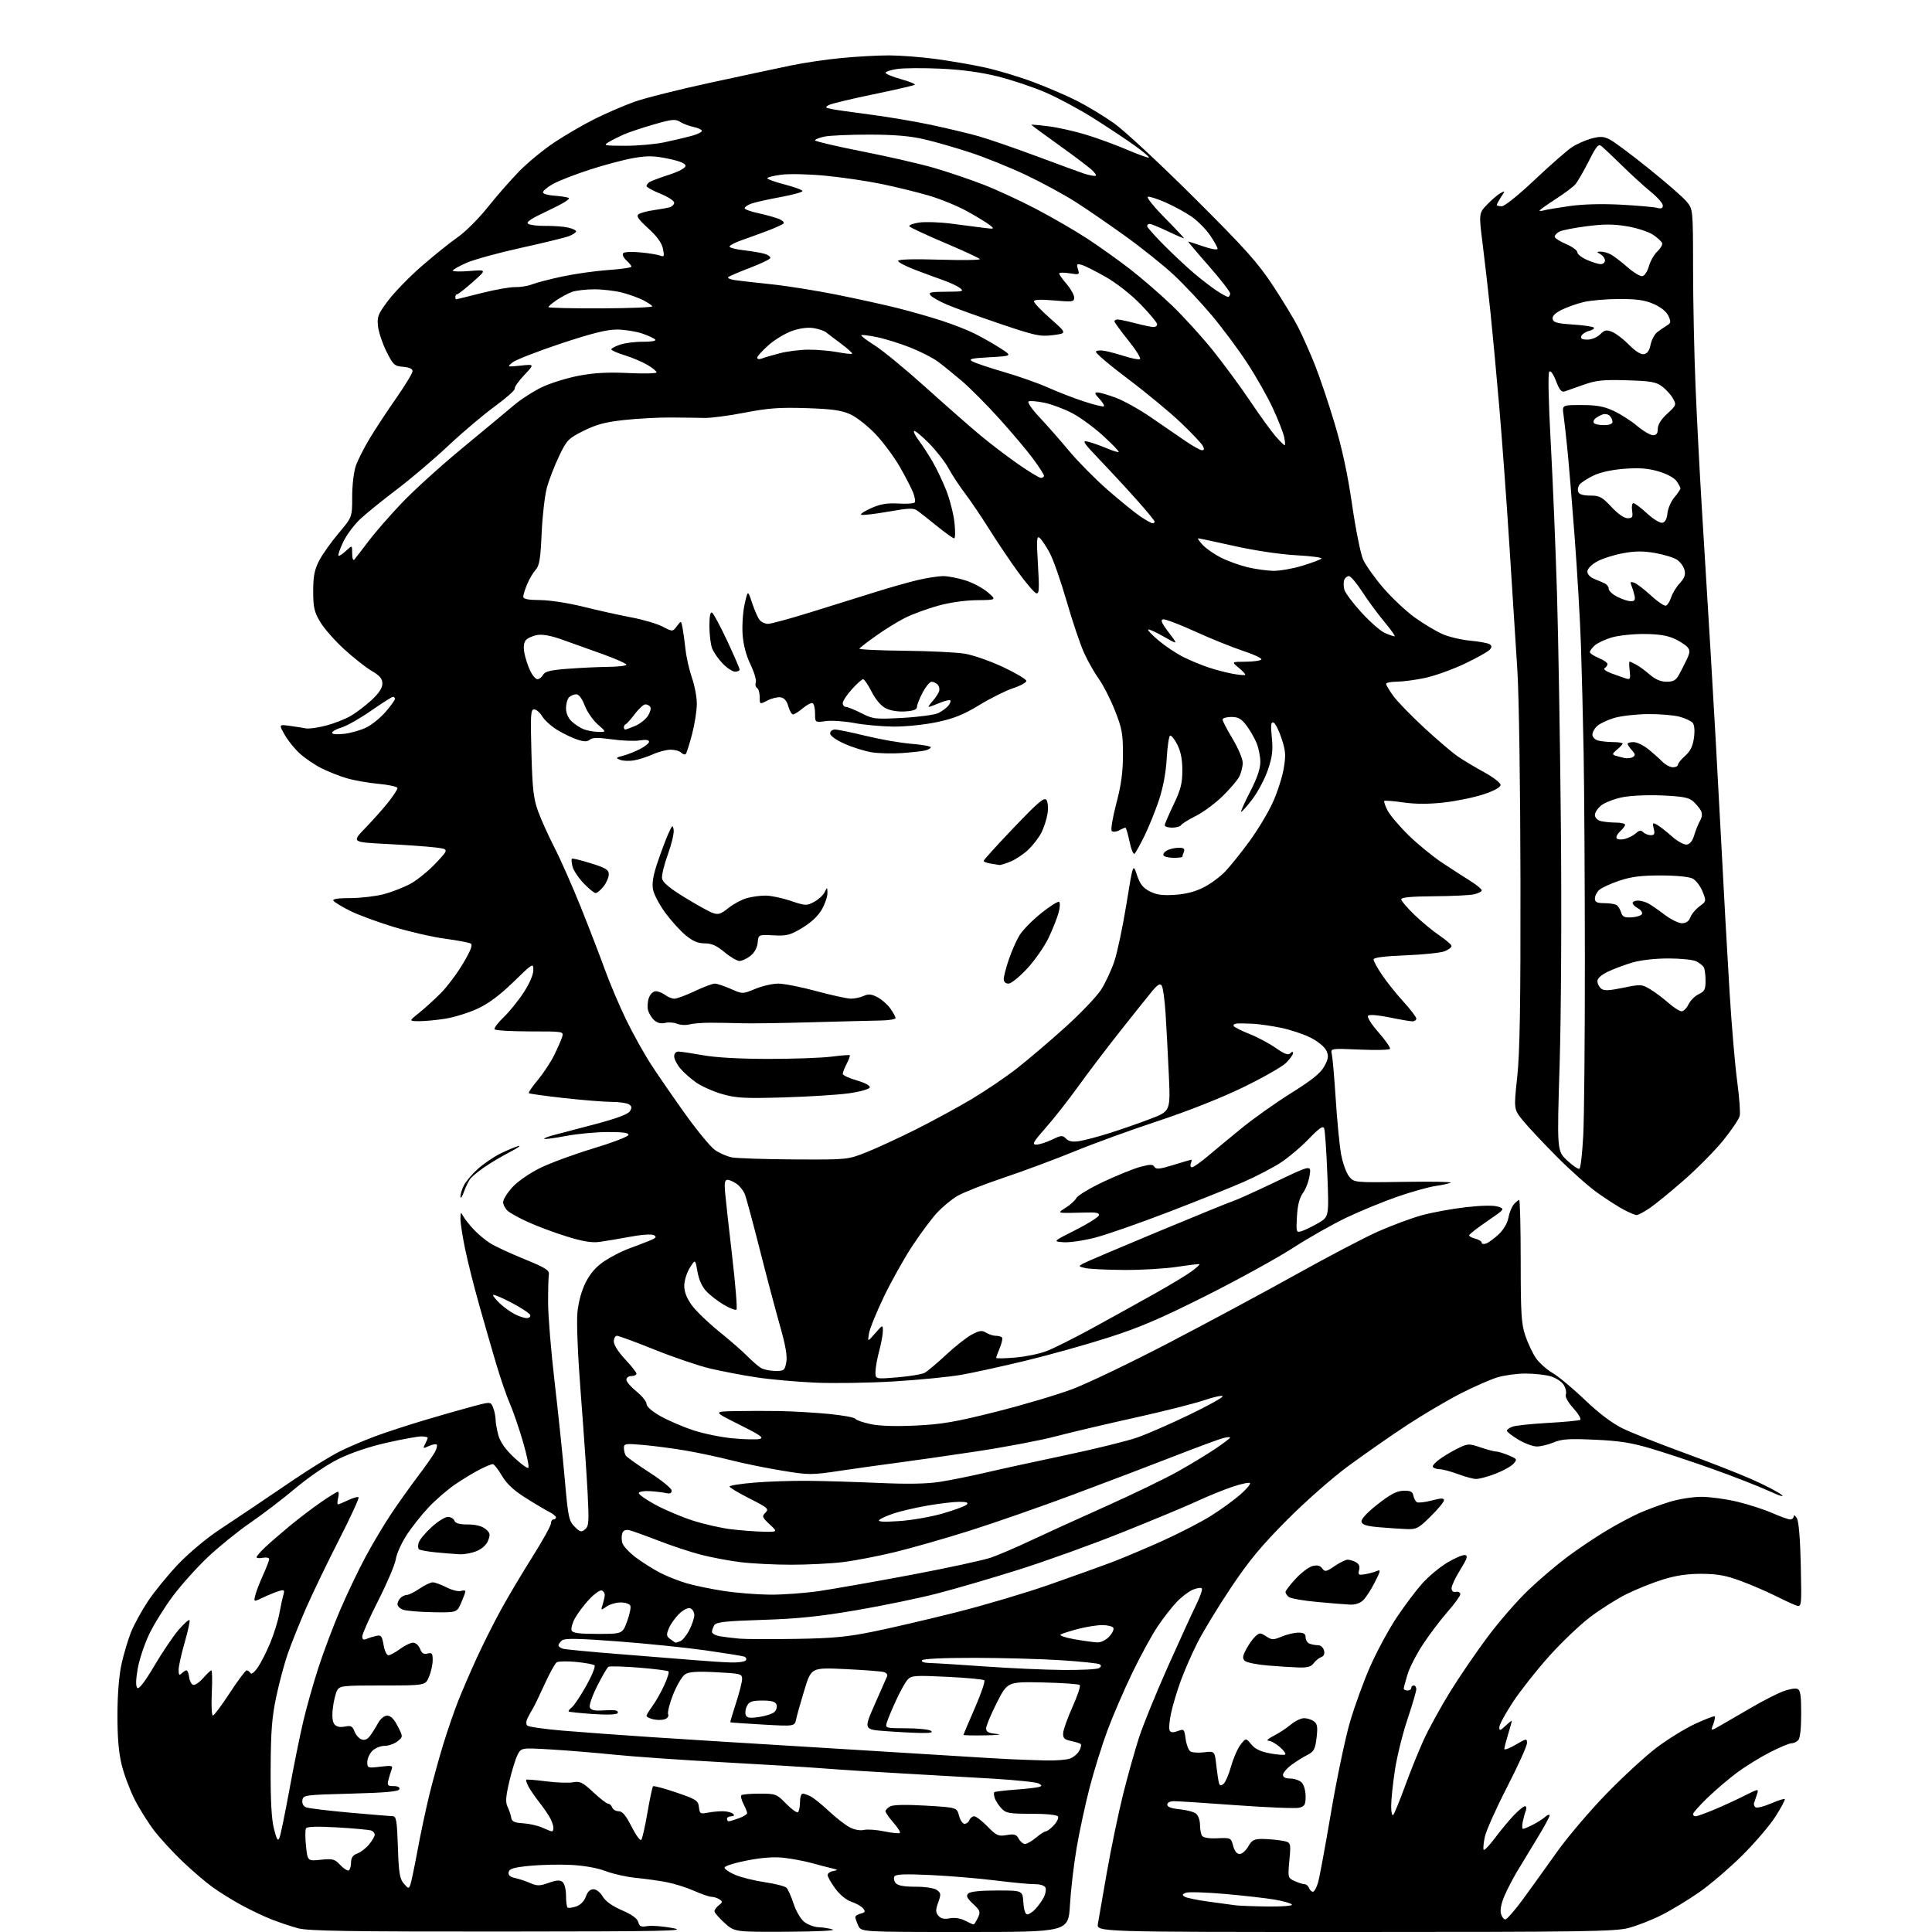 <?xml version="1.0" encoding="UTF-8" standalone="no"?>
<svg 
  version="1.1" 
  xmlns="http://www.w3.org/2000/svg" 
  xmlns:xlink="http://www.w3.org/1999/xlink" 
  xmlns:svg="http://www.w3.org/2000/svg"
  xmlns:rdf="http://www.w3.org/1999/02/22-rdf-syntax-ns#"
  xmlns:cc="http://creativecommons.org/ns#"
  xmlns:dc="http://purl.org/dc/elements/1.1/"
  viewBox="0 0 768 768"
  width="768"
  height="768"
>
<style>svg {background-color: white; }</style>"
<path stroke="none" fill="black" fill-rule="evenodd" d="M199.00,767.82C138.64,767.86 122.50,767.60 118.50,766.52C115.75,765.78 111.03,764.20 108.00,763.02C104.97,761.84 99.58,759.27 96.00,757.32C92.42,755.38 87.25,752.16 84.50,750.18C81.75,748.19 76.41,743.63 72.64,740.04C68.86,736.44 63.80,730.94 61.38,727.82C58.96,724.69 55.43,719.07 53.53,715.32C51.63,711.57 49.30,705.35 48.36,701.50C47.17,696.64 46.66,690.53 46.69,681.50C46.71,673.43 47.33,665.81 48.32,661.40C49.19,657.50 50.86,651.89 52.03,648.92C53.20,645.96 56.25,640.38 58.81,636.52C61.38,632.66 66.80,626.02 70.86,621.76C74.92,617.50 82.13,611.45 86.87,608.32C91.62,605.18 97.75,601.08 100.50,599.22C103.25,597.35 110.69,592.31 117.04,588.03C123.39,583.74 131.42,578.81 134.87,577.06C138.33,575.32 144.81,572.54 149.28,570.90C153.74,569.25 162.82,566.29 169.45,564.33C176.08,562.36 184.56,559.95 188.31,558.96C195.11,557.17 195.11,557.17 196.06,559.65C196.58,561.01 197.00,563.11 197.01,564.32C197.01,565.52 197.50,568.30 198.10,570.50C198.83,573.17 200.85,576.07 204.20,579.24C206.96,581.85 209.57,583.77 210.00,583.50C210.43,583.24 209.49,578.58 207.90,573.16C206.32,567.75 203.96,560.88 202.66,557.91C201.36,554.93 198.90,547.77 197.19,542.00C195.48,536.23 192.44,525.65 190.42,518.50C188.40,511.35 185.91,501.45 184.89,496.50C183.86,491.55 183.03,486.15 183.04,484.50C183.06,481.77 183.16,481.68 184.16,483.50C184.77,484.60 186.67,486.99 188.38,488.82C190.10,490.64 193.06,493.10 194.97,494.28C196.88,495.47 202.95,498.28 208.47,500.53C216.77,503.92 218.44,504.96 218.18,506.56C218.00,507.63 217.87,512.77 217.88,518.00C217.90,523.23 219.06,537.30 220.46,549.28C221.86,561.27 223.67,578.57 224.48,587.73C225.83,603.13 226.13,604.58 228.41,606.87C230.58,609.03 231.09,609.17 232.57,607.94C234.06,606.70 234.18,605.02 233.59,593.52C233.23,586.36 232.02,568.80 230.90,554.50C229.69,538.89 229.14,525.79 229.54,521.72C229.96,517.46 231.19,512.99 232.85,509.72C234.68,506.12 236.97,503.52 240.22,501.34C242.82,499.61 247.10,497.40 249.72,496.43C252.35,495.47 256.07,494.05 258.00,493.28C260.75,492.18 261.17,491.69 259.97,491.01C259.06,490.50 255.22,490.75 250.47,491.63C246.09,492.45 240.60,493.37 238.28,493.68C235.23,494.10 231.62,493.49 225.28,491.52C220.45,490.02 213.60,487.47 210.05,485.86C206.50,484.26 202.78,482.21 201.80,481.32C200.81,480.42 200.00,478.86 200.00,477.85C200.00,476.83 201.63,474.20 203.62,472.00C205.70,469.70 210.39,466.43 214.62,464.34C218.69,462.33 228.16,458.84 235.68,456.57C243.20,454.30 249.53,451.90 249.76,451.22C250.06,450.32 247.93,450.00 241.69,450.00C237.03,450.00 229.52,450.70 225.00,451.56C220.48,452.42 216.60,452.93 216.36,452.70C216.13,452.47 217.87,451.78 220.22,451.18C222.57,450.57 230.08,448.60 236.90,446.79C245.13,444.61 249.68,442.90 250.40,441.72C251.25,440.35 251.16,439.72 250.00,438.99C249.18,438.46 246.03,438.02 243.00,438.01C239.97,437.99 231.46,437.31 224.07,436.48C216.69,435.66 210.45,434.79 210.22,434.55C209.98,434.31 211.58,431.95 213.79,429.31C215.99,426.66 218.90,422.25 220.26,419.50C221.63,416.75 223.05,413.49 223.44,412.25C224.13,410.00 224.13,410.00 210.63,410.00C203.20,410.00 196.89,409.62 196.60,409.16C196.32,408.70 197.92,406.56 200.17,404.41C202.42,402.26 206.00,397.84 208.13,394.59C210.46,391.03 212.00,387.49 212.00,385.67C212.00,382.71 211.86,382.79 204.12,390.32C198.73,395.57 194.22,398.93 189.87,400.95C186.37,402.58 180.57,404.38 177.00,404.95C173.43,405.52 168.70,405.96 166.50,405.94C162.50,405.89 162.50,405.89 166.50,402.71C168.70,400.95 172.58,397.44 175.13,394.89C177.67,392.34 181.69,387.01 184.04,383.04C187.07,377.95 187.98,375.61 187.14,375.09C186.49,374.68 181.91,373.82 176.97,373.16C172.03,372.50 162.78,370.38 156.41,368.45C150.04,366.52 142.20,363.61 138.98,361.99C135.77,360.37 132.86,358.58 132.51,358.02C132.11,357.36 134.48,357.00 139.23,357.00C143.27,357.00 149.23,356.31 152.47,355.47C155.70,354.62 160.53,352.75 163.19,351.30C165.85,349.85 170.38,346.16 173.26,343.10C178.50,337.54 178.50,337.54 173.00,336.87C169.97,336.50 161.26,335.88 153.64,335.49C139.78,334.78 139.78,334.78 145.23,329.14C148.23,326.04 152.33,321.43 154.34,318.90C156.35,316.37 158.00,313.84 158.00,313.28C158.00,312.73 154.65,311.97 150.56,311.60C146.47,311.23 140.73,310.22 137.81,309.35C134.89,308.49 130.35,306.69 127.71,305.35C125.08,304.02 121.25,301.42 119.21,299.57C117.16,297.72 114.44,294.35 113.16,292.08C110.84,287.95 110.84,287.95 115.17,288.54C117.55,288.86 120.45,289.31 121.61,289.55C122.76,289.78 126.36,289.28 129.61,288.43C132.85,287.59 137.30,285.84 139.50,284.54C141.70,283.25 145.41,280.41 147.75,278.25C150.62,275.59 152.00,273.47 152.00,271.75C152.00,269.80 150.99,268.60 147.75,266.70C145.41,265.32 140.45,261.41 136.73,257.99C133.00,254.58 128.73,249.70 127.23,247.14C124.91,243.20 124.50,241.37 124.50,235.00C124.50,229.12 125.00,226.52 126.82,222.96C128.10,220.46 131.59,215.53 134.57,212.00C140.00,205.59 140.00,205.59 140.00,197.42C140.00,192.83 140.64,187.45 141.46,185.13C142.26,182.86 144.74,177.96 146.98,174.25C149.22,170.54 153.96,163.32 157.53,158.22C161.09,153.12 164.00,148.31 164.00,147.53C164.00,146.62 162.67,146.01 160.25,145.81C156.78,145.52 156.28,145.06 153.63,139.76C152.05,136.60 150.54,132.09 150.27,129.74C149.84,125.89 150.23,124.89 154.33,119.44C156.83,116.12 162.84,109.95 167.68,105.74C172.53,101.53 178.97,96.36 182.00,94.25C185.02,92.15 190.34,86.84 193.81,82.46C197.29,78.08 202.92,71.65 206.32,68.16C209.72,64.67 216.10,59.43 220.50,56.51C224.90,53.60 232.10,49.42 236.50,47.23C240.90,45.04 247.88,42.03 252.00,40.53C256.12,39.04 269.85,35.58 282.50,32.85C295.15,30.11 309.55,27.04 314.50,26.01C319.45,24.97 328.42,23.65 334.42,23.07C340.43,22.48 348.98,22.01 353.42,22.02C357.87,22.03 366.23,22.67 372.00,23.45C377.77,24.22 386.58,25.75 391.57,26.84C396.56,27.94 405.11,30.50 410.57,32.54C416.03,34.58 423.88,37.95 428.00,40.03C432.12,42.11 438.80,46.14 442.83,48.99C446.85,51.83 461.08,65.03 474.43,78.33C494.87,98.68 499.85,104.22 505.91,113.38C509.86,119.36 514.45,126.94 516.11,130.21C517.76,133.48 520.66,140.00 522.55,144.68C524.43,149.37 527.99,159.86 530.44,168.01C533.51,178.22 535.69,188.32 537.47,200.55C538.88,210.31 540.85,220.14 541.85,222.40C542.85,224.65 546.49,229.78 549.95,233.78C553.41,237.79 559.06,243.08 562.50,245.54C565.95,248.00 570.83,250.92 573.36,252.04C575.88,253.16 580.84,254.34 584.39,254.67C587.93,255.00 591.40,255.63 592.10,256.06C593.07,256.66 593.10,257.18 592.21,258.25C591.57,259.02 587.09,261.53 582.25,263.83C577.40,266.13 570.31,268.68 566.47,269.49C562.64,270.30 557.59,270.97 555.25,270.98C552.91,270.99 551.00,271.38 551.00,271.85C551.00,272.32 552.29,274.48 553.87,276.66C555.44,278.83 560.99,284.54 566.19,289.35C571.39,294.15 577.42,299.28 579.58,300.75C581.73,302.22 586.42,305.03 590.00,306.99C593.58,308.94 596.50,311.21 596.50,312.02C596.50,312.96 594.04,314.32 589.82,315.73C586.15,316.96 579.09,318.42 574.13,318.99C567.98,319.68 562.81,319.68 557.90,318.99C553.94,318.42 550.51,318.16 550.28,318.39C550.04,318.62 550.62,320.32 551.57,322.16C552.51,324.00 556.26,328.43 559.90,332.00C563.54,335.57 569.66,340.57 573.51,343.10C577.35,345.63 582.41,348.90 584.75,350.37C587.09,351.83 589.00,353.44 589.00,353.93C589.00,354.43 587.62,355.14 585.93,355.51C584.25,355.89 577.05,356.23 569.93,356.28C561.23,356.33 557.00,356.72 557.00,357.47C557.00,358.07 559.36,360.85 562.25,363.64C565.14,366.44 569.64,370.16 572.25,371.91C574.86,373.66 577.00,375.54 577.00,376.07C577.00,376.61 575.76,377.54 574.25,378.15C572.74,378.75 565.76,379.48 558.75,379.76C550.23,380.10 546.00,380.64 546.00,381.40C546.00,382.02 547.53,384.80 549.39,387.57C551.26,390.34 555.09,395.12 557.89,398.19C560.70,401.27 563.00,404.28 563.00,404.89C563.00,405.50 562.31,406.00 561.46,406.00C560.61,406.00 556.50,405.29 552.33,404.43C547.90,403.52 544.37,403.23 543.85,403.75C543.33,404.27 545.06,407.04 547.99,410.39C550.76,413.56 552.81,416.51 552.54,416.94C552.27,417.38 546.83,417.51 540.47,417.23C528.89,416.72 528.89,416.72 529.43,419.11C529.73,420.42 530.43,428.48 530.98,437.00C531.52,445.52 532.48,455.31 533.09,458.75C533.71,462.19 535.12,466.15 536.22,467.56C538.24,470.11 538.24,470.11 558.05,469.81C568.95,469.64 577.33,469.78 576.68,470.13C576.03,470.47 573.30,471.07 570.61,471.46C567.92,471.85 561.17,473.74 555.61,475.66C550.05,477.58 540.96,481.30 535.40,483.94C529.85,486.58 520.17,492.05 513.90,496.11C507.63,500.16 492.15,508.68 479.50,515.04C461.52,524.08 453.01,527.73 440.50,531.73C431.70,534.54 416.85,538.69 407.50,540.95C398.15,543.20 386.68,545.72 382.00,546.53C377.32,547.35 365.40,548.52 355.50,549.13C345.60,549.73 331.43,549.96 324.00,549.62C316.57,549.29 306.05,548.34 300.60,547.51C295.16,546.68 286.91,545.10 282.28,544.01C277.66,542.91 267.72,539.53 260.19,536.50C252.67,533.48 245.95,531.00 245.26,531.00C244.57,531.00 244.00,532.03 244.00,533.29C244.00,534.62 245.87,537.55 248.50,540.34C250.97,542.96 253.00,545.53 253.00,546.05C253.00,546.57 252.10,547.00 251.00,547.00C249.90,547.00 249.00,547.65 249.00,548.45C249.00,549.25 250.80,551.35 253.00,553.12C255.20,554.89 257.00,557.12 257.00,558.07C257.00,559.13 259.13,561.01 262.49,562.91C265.51,564.61 271.29,567.12 275.32,568.47C279.35,569.82 286.47,571.30 291.14,571.75C295.80,572.19 300.67,572.31 301.94,572.01C303.82,571.57 302.32,570.50 293.88,566.30C283.50,561.12 283.50,561.12 292.00,560.94C296.68,560.84 304.77,560.83 310.00,560.92C315.23,561.02 323.98,561.53 329.45,562.06C334.92,562.59 339.66,563.45 339.98,563.97C340.31,564.50 343.03,565.46 346.04,566.10C349.56,566.86 355.95,567.07 364.01,566.68C374.41,566.19 379.81,565.26 396.01,561.18C406.73,558.48 420.45,554.40 426.50,552.11C432.54,549.82 449.87,541.50 465.00,533.61C480.12,525.73 502.79,513.54 515.38,506.53C527.96,499.51 542.58,491.85 547.88,489.51C553.17,487.16 560.88,484.30 565.00,483.14C569.12,481.99 577.05,480.53 582.62,479.89C589.05,479.17 593.75,479.08 595.51,479.67C598.27,480.59 598.26,480.61 591.14,485.47C587.21,488.16 584.00,490.67 584.00,491.07C584.00,491.46 585.13,492.07 586.50,492.41C587.88,492.76 589.00,493.47 589.00,493.99C589.00,494.51 589.79,494.66 590.75,494.32C591.71,493.99 593.96,492.34 595.74,490.67C597.70,488.83 599.23,486.22 599.62,484.06C599.97,482.10 600.94,479.71 601.78,478.75C602.62,477.79 603.58,477.00 603.90,477.00C604.23,477.00 604.50,487.91 604.50,501.25C604.50,522.07 604.76,526.27 606.32,530.91C607.33,533.89 609.21,537.88 610.50,539.79C611.80,541.70 614.80,544.40 617.18,545.79C619.56,547.18 625.35,552.00 630.05,556.50C635.63,561.84 640.83,565.77 645.05,567.83C648.60,569.56 659.47,573.88 669.20,577.43C678.94,580.97 691.09,585.72 696.20,587.98C701.32,590.24 706.62,592.97 708.00,594.05C709.60,595.30 707.81,594.79 703.00,592.61C698.88,590.74 689.12,586.92 681.31,584.13C673.51,581.34 662.48,577.67 656.81,575.97C648.62,573.51 643.93,572.76 634.00,572.31C623.77,571.84 620.80,572.04 617.63,573.37C615.50,574.27 612.48,575.00 610.92,575.00C609.36,575.00 606.04,573.77 603.54,572.26C601.04,570.75 599.00,569.16 599.00,568.73C599.00,568.30 600.01,567.58 601.25,567.12C602.49,566.66 608.84,565.99 615.36,565.63C621.89,565.27 627.64,564.72 628.15,564.41C628.66,564.09 627.45,562.03 625.47,559.83C623.23,557.35 622.08,555.24 622.45,554.27C622.78,553.42 622.36,551.68 621.53,550.41C620.70,549.14 618.33,547.63 616.26,547.06C614.19,546.48 609.77,546.01 606.43,546.01C603.09,546.00 598.12,546.67 595.38,547.48C592.64,548.29 586.03,551.18 580.68,553.91C575.34,556.63 565.69,562.32 559.23,566.56C552.78,570.80 542.33,578.09 536.00,582.75C529.43,587.60 518.91,596.86 511.45,604.37C501.30,614.59 496.36,620.56 489.17,631.34C484.09,638.95 478.13,648.77 475.92,653.16C473.71,657.55 470.73,664.38 469.30,668.32C467.86,672.27 466.14,678.05 465.48,681.17C464.82,684.29 464.59,687.34 464.97,687.96C465.45,688.73 466.45,688.78 468.21,688.11C470.64,687.19 470.78,687.33 471.30,691.22C471.60,693.46 472.44,695.69 473.17,696.19C473.90,696.68 476.38,696.85 478.68,696.57C482.86,696.06 482.86,696.06 483.50,701.78C483.86,704.93 484.34,708.11 484.58,708.86C484.92,709.89 485.35,709.95 486.38,709.10C487.13,708.47 488.49,705.32 489.39,702.09C490.30,698.86 492.00,695.00 493.16,693.52C495.28,690.82 495.28,690.82 497.39,693.41C498.89,695.25 501.07,696.29 504.91,697.01C507.89,697.56 510.59,697.74 510.91,697.42C511.24,697.10 510.24,695.74 508.69,694.41C507.15,693.09 505.13,691.98 504.19,691.96C503.26,691.94 504.19,691.08 506.26,690.04C508.32,689.01 511.39,687.01 513.08,685.58C514.77,684.16 517.16,683.00 518.39,683.00C519.61,683.00 521.38,683.56 522.30,684.25C523.67,685.27 523.86,686.50 523.35,690.80C522.79,695.44 522.32,696.29 519.60,697.67C517.90,698.53 515.04,700.33 513.25,701.67C511.46,703.01 510.00,704.75 510.00,705.55C510.00,706.49 511.04,707.00 512.93,707.00C514.54,707.00 516.56,707.71 517.43,708.57C518.32,709.46 519.00,711.83 519.00,714.05C519.00,717.41 518.64,718.05 516.46,718.60C515.06,718.95 503.92,718.51 491.71,717.62C479.49,716.72 468.26,716.00 466.75,716.00C465.09,716.00 464.00,716.54 464.00,717.37C464.00,718.29 465.65,718.90 468.97,719.22C471.70,719.49 474.62,720.27 475.47,720.97C476.31,721.67 477.01,723.65 477.02,725.37C477.02,727.09 477.38,729.06 477.82,729.74C478.31,730.52 480.56,730.89 483.96,730.74C489.24,730.50 489.34,730.55 490.19,733.75C490.75,735.83 491.68,737.00 492.78,736.99C493.73,736.99 495.27,735.64 496.20,733.99C497.63,731.49 498.53,731.00 501.70,731.01C503.79,731.02 507.23,731.31 509.35,731.66C513.21,732.30 513.21,732.30 512.56,739.40C511.92,746.43 511.94,746.51 514.65,747.75C516.16,748.44 517.94,749.00 518.59,749.00C519.25,749.00 520.05,749.67 520.36,750.50C520.68,751.33 521.38,752.00 521.92,752.00C522.46,752.00 523.38,750.31 523.97,748.25C524.55,746.19 526.85,733.75 529.08,720.62C531.30,707.48 534.66,691.40 536.53,684.89C538.41,678.37 542.14,668.12 544.82,662.11C547.50,656.10 552.21,647.42 555.29,642.84C558.36,638.25 562.87,632.25 565.32,629.50C567.77,626.75 572.27,623.00 575.32,621.16C578.38,619.33 581.56,617.98 582.40,618.16C583.59,618.43 583.19,619.66 580.48,624.00C578.59,627.02 577.04,630.31 577.02,631.29C577.01,632.45 577.62,632.98 578.75,632.79C579.71,632.63 580.50,633.05 580.50,633.72C580.50,634.39 578.22,637.54 575.42,640.72C572.63,643.90 568.24,649.71 565.66,653.63C563.08,657.55 560.31,662.95 559.50,665.63C558.69,668.31 558.02,670.84 558.01,671.25C558.00,671.66 558.67,672.00 559.50,672.00C560.33,672.00 561.00,671.55 561.00,671.00C561.00,670.45 561.45,670.00 562.00,670.00C562.55,670.00 563.00,670.67 563.00,671.49C563.00,672.30 561.41,677.72 559.47,683.52C557.53,689.32 555.28,698.44 554.48,703.78C553.67,709.13 553.01,715.50 553.01,717.95C553.00,720.45 553.37,721.98 553.84,721.45C554.31,720.93 556.41,715.77 558.52,710.00C560.62,704.23 563.99,695.90 566.00,691.50C568.01,687.10 572.72,678.55 576.45,672.50C580.19,666.45 586.96,656.55 591.50,650.50C596.03,644.45 603.29,636.12 607.63,632.00C611.96,627.88 618.88,621.99 623.00,618.92C627.13,615.84 633.99,611.22 638.26,608.65C642.53,606.07 648.55,602.85 651.63,601.49C654.70,600.13 660.14,598.11 663.72,597.01C667.29,595.90 672.98,595.00 676.36,595.01C679.73,595.01 686.15,595.89 690.61,596.96C695.08,598.03 701.32,600.05 704.49,601.45C707.66,602.85 710.87,604.00 711.62,604.00C712.38,604.00 713.01,603.44 713.03,602.75C713.05,602.06 713.60,602.40 714.27,603.50C715.04,604.78 715.61,611.57 715.84,622.26C716.20,639.03 716.20,639.03 713.68,638.07C712.30,637.54 708.54,635.79 705.33,634.18C702.12,632.57 696.12,629.99 692.00,628.46C686.18,626.29 682.71,625.66 676.50,625.62C670.86,625.59 666.30,626.25 661.04,627.88C656.94,629.15 650.42,631.76 646.54,633.69C642.67,635.62 636.15,639.74 632.06,642.85C627.97,645.96 620.60,653.00 615.68,658.50C610.76,664.00 604.32,672.17 601.37,676.65C598.42,681.14 596.00,685.60 596.00,686.58C596.00,688.12 596.33,688.04 598.50,686.00C599.88,684.71 601.00,683.84 600.99,684.08C600.98,684.31 600.31,686.71 599.49,689.41C598.67,692.11 598.00,694.74 598.00,695.25C598.00,695.77 600.02,695.00 602.50,693.55C606.83,691.02 607.00,690.99 607.00,692.95C607.00,694.07 603.43,701.93 599.07,710.42C594.71,718.91 590.74,727.80 590.24,730.18C589.74,732.55 589.52,734.86 589.76,735.31C589.99,735.75 591.96,733.72 594.14,730.81C596.31,727.89 599.68,723.81 601.63,721.75C603.57,719.69 605.63,718.00 606.19,718.00C606.76,718.00 606.91,718.78 606.54,719.75C606.16,720.71 605.61,722.74 605.30,724.25C605.00,725.76 605.05,727.00 605.42,727.00C605.80,727.00 607.54,726.27 609.30,725.38C611.06,724.49 613.29,723.07 614.25,722.22C615.21,721.38 616.00,721.14 616.00,721.68C616.00,722.22 613.69,726.46 610.86,731.08C608.03,735.71 604.48,741.57 602.97,744.11C601.46,746.64 599.27,750.85 598.12,753.47C596.85,756.33 596.26,759.17 596.62,760.61C596.95,761.92 597.74,763.00 598.38,763.00C599.02,763.00 602.26,759.29 605.57,754.75C608.88,750.21 614.95,741.77 619.05,736.00C623.15,730.23 631.90,719.94 638.50,713.14C645.10,706.34 654.10,698.05 658.50,694.72C662.90,691.40 669.80,687.14 673.84,685.26C677.88,683.39 681.38,682.05 681.62,682.29C681.86,682.53 681.59,683.95 681.02,685.45C679.98,688.18 679.98,688.18 684.24,685.72C686.58,684.36 692.10,681.17 696.49,678.62C700.89,676.07 706.39,673.25 708.71,672.37C711.03,671.48 713.62,671.02 714.46,671.35C715.69,671.82 716.00,673.79 716.00,681.27C716.00,687.19 715.56,691.04 714.80,691.80C714.14,692.46 712.90,693.00 712.05,693.00C711.20,693.01 707.35,694.62 703.50,696.60C699.65,698.57 693.81,702.19 690.51,704.63C687.22,707.07 681.93,711.58 678.76,714.65C675.59,717.71 673.00,720.62 673.00,721.11C673.00,721.60 673.46,722.00 674.03,722.00C674.60,722.00 677.86,720.83 681.28,719.41C684.70,717.98 690.12,715.50 693.32,713.89C699.08,710.99 699.14,710.98 698.44,713.23C698.05,714.48 697.53,716.02 697.29,716.65C697.06,717.28 697.33,718.09 697.90,718.44C698.47,718.79 701.22,718.10 704.00,716.90C706.78,715.71 709.25,714.92 709.48,715.15C709.72,715.38 708.09,718.45 705.87,721.96C703.65,725.48 697.71,732.45 692.66,737.47C687.62,742.48 679.90,749.10 675.50,752.17C671.10,755.24 664.31,759.35 660.41,761.31C656.52,763.26 650.60,765.57 647.27,766.43C641.96,767.81 628.59,768.00 538.56,768.00C435.91,768.00 435.91,768.00 436.43,764.75C436.72,762.96 438.34,753.62 440.04,744.00C441.74,734.38 444.66,720.41 446.52,712.97C448.39,705.53 451.24,695.41 452.85,690.47C454.47,685.54 459.60,672.95 464.26,662.50C468.93,652.05 474.01,640.93 475.57,637.78C477.12,634.63 478.09,631.76 477.73,631.39C477.36,631.03 475.76,631.27 474.17,631.93C472.58,632.59 469.70,634.78 467.76,636.81C465.82,638.84 462.39,643.24 460.14,646.59C457.88,649.95 453.34,658.27 450.05,665.09C446.76,671.92 442.31,682.23 440.18,688.00C438.04,693.77 434.89,703.90 433.17,710.50C431.45,717.10 429.12,727.90 427.99,734.50C426.86,741.10 425.66,751.34 425.32,757.25C424.69,768.00 424.69,768.00 383.51,768.00C342.32,768.00 342.32,768.00 341.16,765.45C340.52,764.05 340.00,762.53 340.00,762.07C340.00,761.61 340.97,760.98 342.16,760.67C343.96,760.20 344.12,759.85 343.08,758.60C342.40,757.78 340.32,756.60 338.46,755.99C336.44,755.32 333.86,753.21 332.04,750.74C330.37,748.47 329.00,746.05 329.00,745.37C329.00,744.69 330.01,743.96 331.25,743.75C333.25,743.40 333.16,743.28 330.50,742.64C328.85,742.25 325.25,741.31 322.50,740.55C319.75,739.80 314.88,738.88 311.69,738.51C307.76,738.06 302.97,738.40 296.94,739.57C292.02,740.52 288.00,741.79 288.01,742.40C288.02,743.00 289.93,744.31 292.26,745.29C294.59,746.28 299.88,747.59 304.00,748.20C308.12,748.81 312.01,749.80 312.63,750.41C313.25,751.01 314.53,753.86 315.46,756.74C316.42,759.70 318.26,762.85 319.71,763.99C321.12,765.09 323.67,766.04 325.38,766.10C327.10,766.15 329.62,766.56 331.00,767.00C332.44,767.46 324.71,767.84 312.75,767.90C292.01,768.00 292.01,768.00 288.00,764.38C285.80,762.39 284.00,760.31 284.00,759.74C284.00,759.18 284.79,758.12 285.75,757.38C287.28,756.21 287.31,755.91 286.00,755.03C285.18,754.48 283.77,754.02 282.87,754.02C281.98,754.01 278.83,752.93 275.87,751.62C272.92,750.31 268.02,748.77 265.00,748.19C261.97,747.60 256.49,746.84 252.81,746.49C249.13,746.14 243.73,744.93 240.81,743.81C237.56,742.56 232.21,741.60 227.00,741.33C222.32,741.10 214.91,741.26 210.51,741.70C204.16,742.34 202.46,742.85 202.20,744.21C201.97,745.41 202.72,746.11 204.68,746.53C206.23,746.85 208.95,747.76 210.72,748.53C213.50,749.74 214.50,749.74 218.11,748.46C221.24,747.36 222.62,747.27 223.64,748.12C224.39,748.74 225.00,751.13 225.00,753.46C225.00,755.77 225.26,757.93 225.59,758.25C225.91,758.57 227.45,758.39 229.01,757.85C230.79,757.23 232.24,755.75 232.88,753.93C233.54,752.01 234.58,751.00 235.89,751.00C237.03,751.00 238.62,752.24 239.60,753.91C240.72,755.80 243.38,757.70 247.24,759.37C251.19,761.07 253.35,762.63 253.72,764.05C254.18,765.80 254.82,766.08 257.39,765.65C259.10,765.36 263.65,765.72 267.50,766.45C273.58,767.60 264.61,767.78 199.00,767.82zM387.00,764.99C387.27,764.99 388.05,763.80 388.72,762.36C389.83,759.98 389.65,759.48 386.81,756.82C384.38,754.55 383.96,753.64 384.89,752.70C385.67,751.92 389.67,751.50 396.30,751.50C406.50,751.50 406.50,751.50 406.80,756.25C407.00,759.27 407.57,761.00 408.38,761.00C409.08,761.00 410.57,759.99 411.70,758.75C412.83,757.51 414.29,755.45 414.95,754.17C415.61,752.89 415.91,751.20 415.61,750.42C415.27,749.54 413.62,749.00 411.28,748.99C409.20,748.99 402.14,748.32 395.59,747.50C389.04,746.68 377.52,745.72 369.99,745.36C359.87,744.88 356.11,745.02 355.56,745.90C355.16,746.55 355.37,747.74 356.04,748.54C356.87,749.55 359.30,750.00 363.93,750.00C367.91,750.00 371.35,750.54 372.44,751.33C374.06,752.52 374.12,753.04 372.95,756.26C371.87,759.26 371.88,760.14 373.01,761.51C373.98,762.68 375.28,762.98 377.54,762.56C379.49,762.19 381.81,762.54 383.60,763.48C385.20,764.31 386.73,764.99 387.00,764.99zM503.81,757.86C509.67,757.94 513.88,757.61 513.56,757.10C513.26,756.61 510.20,755.72 506.75,755.13C503.31,754.54 494.37,753.53 486.88,752.87C479.39,752.22 472.43,752.00 471.41,752.40C469.90,752.98 469.81,753.27 470.96,753.98C471.74,754.46 476.00,755.34 480.44,755.93C484.87,756.53 489.62,757.18 491.00,757.37C492.38,757.57 498.14,757.79 503.81,757.86zM163.13,749.19C163.49,748.19 164.79,742.00 166.00,735.44C167.21,728.87 169.31,719.00 170.66,713.50C172.01,708.00 174.49,699.00 176.17,693.50C177.85,688.00 180.54,680.18 182.15,676.13C183.76,672.08 187.10,664.34 189.58,658.93C192.06,653.52 196.38,644.92 199.19,639.80C202.00,634.69 207.61,625.26 211.65,618.86C215.69,612.46 219.00,606.50 219.00,605.61C219.00,604.73 219.45,604.00 220.00,604.00C220.55,604.00 221.00,603.63 221.00,603.17C221.00,602.71 219.76,601.72 218.25,600.96C216.74,600.20 212.50,597.68 208.84,595.36C204.15,592.40 201.38,589.80 199.49,586.58C198.02,584.06 196.38,582.00 195.87,582.00C195.35,582.00 193.03,582.96 190.71,584.14C188.39,585.32 184.03,587.96 181.00,590.02C177.97,592.07 173.17,596.22 170.33,599.23C167.49,602.25 163.52,607.28 161.51,610.42C159.50,613.56 157.62,617.79 157.33,619.82C157.05,621.84 153.93,629.19 150.41,636.14C146.88,643.09 144.00,649.55 144.00,650.50C144.00,651.75 144.48,652.01 145.75,651.48C146.71,651.07 148.47,650.53 149.65,650.27C151.49,649.87 151.89,650.38 152.48,653.90C152.86,656.16 153.72,658.00 154.39,658.00C155.06,658.00 157.14,656.88 159.00,655.50C160.86,654.12 163.21,653.00 164.22,653.00C165.24,653.00 166.46,654.08 166.97,655.42C167.65,657.21 168.42,657.70 169.95,657.30C171.70,656.85 172.00,657.23 172.00,659.92C172.00,661.65 171.35,664.62 170.55,666.53C169.10,670.00 169.10,670.00 152.09,670.00C136.01,670.00 135.01,670.11 133.98,672.03C133.39,673.14 132.63,676.29 132.31,679.01C131.93,682.25 132.15,684.48 132.95,685.44C133.76,686.42 135.15,686.72 137.07,686.34C139.49,685.85 140.11,686.16 140.90,688.24C141.42,689.61 142.66,691.04 143.66,691.42C144.88,691.89 145.98,691.48 146.99,690.17C147.82,689.10 149.27,686.82 150.20,685.11C151.24,683.21 152.70,682.00 153.93,682.00C155.31,682.00 156.65,683.35 158.10,686.19C160.24,690.39 160.24,690.39 158.01,692.19C156.78,693.19 154.48,694.00 152.89,694.00C151.30,694.00 149.10,694.90 148.00,696.00C146.90,697.10 146.00,699.10 146.00,700.45C146.00,702.82 146.18,702.88 151.17,702.29C155.81,701.74 156.27,701.86 155.66,703.43C155.29,704.40 154.72,706.27 154.39,707.59C153.86,709.69 154.13,710.00 156.47,710.00C158.18,710.00 159.01,710.46 158.75,711.25C158.45,712.17 153.30,712.63 139.42,713.00C121.08,713.48 120.49,713.57 120.20,715.62C120.01,716.94 120.58,718.01 121.70,718.45C122.69,718.84 130.47,719.78 139.00,720.55C147.53,721.31 155.23,721.95 156.13,721.97C157.52,722.00 157.82,723.78 158.17,734.25C158.51,744.54 158.89,746.86 160.52,748.75C162.32,750.85 162.50,750.88 163.13,749.19zM138.50,743.55C139.05,743.42 139.52,742.06 139.54,740.51C139.57,738.46 140.24,737.46 142.04,736.79C143.39,736.30 145.50,734.68 146.71,733.19C147.93,731.71 148.94,729.99 148.96,729.36C148.98,728.73 148.36,727.97 147.59,727.67C146.81,727.37 140.80,726.82 134.23,726.43C126.36,725.97 122.07,726.09 121.65,726.76C121.30,727.33 121.29,730.50 121.64,733.81C122.27,739.83 122.27,739.83 127.54,739.28C132.25,738.80 133.06,739.01 135.15,741.26C136.44,742.64 137.95,743.67 138.50,743.55zM407.46,733.00C408.22,733.00 410.18,731.88 411.82,730.50C413.45,729.12 415.21,728.00 415.72,728.00C416.23,728.00 417.68,726.91 418.93,725.57C420.18,724.24 420.91,722.66 420.55,722.07C420.15,721.43 415.96,721.00 409.98,721.00C401.10,721.00 399.87,720.78 398.05,718.82C396.94,717.63 395.75,715.79 395.42,714.75C395.09,713.70 395.01,712.66 395.24,712.43C395.47,712.19 399.23,711.74 403.58,711.42C407.94,711.10 412.18,710.61 413.00,710.35C414.29,709.93 414.28,709.74 412.87,708.95C411.98,708.45 403.88,707.60 394.87,707.05C385.87,706.51 369.73,705.58 359.00,704.99C348.27,704.40 334.10,703.50 327.50,702.98C320.90,702.46 302.68,701.34 287.00,700.50C271.32,699.65 252.20,698.32 244.50,697.54C236.80,696.75 225.25,695.80 218.84,695.43C207.19,694.74 207.19,694.74 205.72,697.62C204.91,699.20 203.44,703.98 202.45,708.23C201.04,714.24 200.89,716.47 201.77,718.23C202.39,719.48 203.04,721.40 203.21,722.50C203.46,724.10 204.41,724.56 208.01,724.79C210.48,724.95 213.92,725.74 215.65,726.54C217.38,727.34 219.07,728.00 219.40,728.00C219.73,728.00 220.00,727.38 220.00,726.61C220.00,725.85 219.44,724.15 218.75,722.82C218.06,721.50 216.10,718.63 214.39,716.46C212.69,714.28 210.74,711.45 210.06,710.16C209.39,708.88 209.00,707.67 209.19,707.48C209.38,707.29 212.90,707.57 217.02,708.10C221.13,708.63 225.96,708.81 227.75,708.49C230.59,707.98 231.60,708.48 235.85,712.46C238.52,714.96 241.18,717.00 241.75,717.00C242.32,717.00 243.05,717.67 243.36,718.50C243.68,719.33 244.84,720.00 245.95,720.00C247.42,720.00 248.81,721.67 251.06,726.12C252.76,729.49 254.49,731.85 254.91,731.37C255.33,730.89 256.44,726.02 257.37,720.54C258.31,715.07 259.31,710.36 259.59,710.07C259.88,709.79 264.02,710.90 268.80,712.53C276.79,715.26 277.53,715.73 277.83,718.35C278.13,720.98 278.40,721.15 281.33,720.57C283.07,720.22 285.84,719.97 287.48,720.00C289.12,720.04 290.90,720.50 291.43,721.03C292.06,721.66 291.79,722.00 290.70,722.00C289.77,722.00 289.00,722.45 289.00,723.00C289.00,723.55 289.31,724.00 289.68,724.00C290.05,724.00 291.85,723.46 293.68,722.80C295.51,722.14 297.00,721.22 297.00,720.75C297.00,720.28 296.34,718.63 295.54,717.08C294.74,715.52 294.36,713.97 294.71,713.63C295.05,713.28 298.32,713.00 301.96,713.00C308.37,713.00 308.72,713.13 312.46,716.96C314.59,719.14 316.70,720.68 317.16,720.40C317.62,720.11 318.00,718.33 318.00,716.44C318.00,714.55 318.48,713.00 319.07,713.00C319.65,713.00 321.11,713.51 322.32,714.14C323.52,714.76 326.78,717.41 329.56,720.01C332.34,722.62 336.05,725.49 337.80,726.40C339.67,727.36 341.99,727.79 343.41,727.43C344.74,727.10 348.38,727.35 351.50,728.00C354.61,728.65 357.41,728.93 357.71,728.62C358.02,728.32 356.86,726.46 355.13,724.50C353.41,722.54 352.00,720.51 352.00,720.00C352.00,719.49 352.85,718.61 353.89,718.06C355.10,717.41 360.26,717.31 368.08,717.77C380.38,718.50 380.38,718.50 381.22,721.75C381.68,723.54 382.67,725.00 383.42,725.00C384.17,725.00 385.05,724.33 385.36,723.50C385.68,722.67 386.54,722.00 387.27,722.00C388.00,722.00 390.37,723.82 392.54,726.05C396.13,729.72 396.83,730.03 400.17,729.47C403.24,728.95 404.03,729.20 404.96,730.92C405.57,732.07 406.70,733.00 407.46,733.00zM111.12,730.48C111.56,729.39 113.32,720.85 115.03,711.50C116.74,702.15 119.20,689.96 120.51,684.42C121.81,678.88 124.52,669.26 126.53,663.06C128.53,656.85 132.42,646.53 135.16,640.13C137.89,633.74 142.43,624.23 145.24,619.00C148.05,613.77 152.60,606.12 155.35,602.00C158.10,597.88 162.90,591.12 166.01,587.00C169.13,582.88 172.24,578.45 172.92,577.16C173.60,575.88 173.90,574.57 173.59,574.25C173.27,573.93 171.87,574.19 170.47,574.83C168.13,575.90 168.02,575.84 168.97,574.06C169.54,573.00 170.00,571.88 170.00,571.57C170.00,571.25 168.84,571.00 167.43,571.00C166.01,571.00 159.83,572.13 153.68,573.52C146.71,575.09 139.48,577.54 134.50,580.00C129.90,582.28 122.67,587.19 117.50,591.56C112.55,595.73 104.45,601.93 99.50,605.32C94.56,608.72 86.95,614.88 82.59,619.00C78.24,623.12 71.98,630.10 68.69,634.50C65.40,638.90 61.16,645.73 59.27,649.68C57.39,653.63 55.34,659.81 54.72,663.43C53.98,667.74 53.93,670.33 54.58,670.98C55.22,671.62 57.56,668.59 61.37,662.14C64.56,656.74 68.89,650.34 70.98,647.91C73.08,645.48 75.03,643.73 75.32,644.00C75.61,644.28 74.75,648.27 73.42,652.87C72.09,657.47 71.00,662.39 71.00,663.81C71.00,665.83 71.27,666.13 72.20,665.20C72.86,664.54 73.73,664.00 74.13,664.00C74.54,664.00 75.01,665.20 75.18,666.67C75.36,668.14 76.07,669.53 76.76,669.76C77.46,669.99 79.25,668.79 80.74,667.09C82.23,665.39 83.71,664.00 84.03,664.00C84.35,664.00 84.42,668.05 84.19,673.00C83.95,677.95 84.15,681.98 84.63,681.96C85.11,681.93 88.13,677.88 91.34,672.96C94.56,668.03 97.57,664.00 98.04,664.00C98.50,664.00 99.18,664.48 99.55,665.08C99.94,665.71 101.17,664.75 102.53,662.74C103.81,660.86 106.04,656.44 107.49,652.91C108.94,649.39 110.53,644.25 111.03,641.50C111.53,638.75 112.24,635.44 112.61,634.14C113.22,632.01 113.05,631.84 110.90,632.47C109.58,632.86 106.77,634.00 104.66,635.00C100.82,636.84 100.82,636.84 101.47,634.17C101.83,632.70 103.22,629.08 104.56,626.13C105.90,623.18 107.00,620.31 107.00,619.76C107.00,619.21 105.88,618.98 104.50,619.24C103.12,619.51 102.00,619.40 102.00,619.00C102.00,618.61 103.46,616.89 105.25,615.20C107.04,613.51 111.42,609.70 115.00,606.73C118.58,603.77 124.22,599.47 127.54,597.17C130.87,594.88 133.91,593.00 134.31,593.00C134.71,593.00 134.76,594.12 134.41,595.50C134.07,596.88 134.04,598.00 134.36,598.00C134.67,598.00 136.52,597.24 138.45,596.32C140.39,595.40 142.23,594.89 142.54,595.20C142.85,595.51 139.34,603.13 134.74,612.13C130.14,621.13 124.21,633.45 121.56,639.50C118.92,645.55 115.67,653.65 114.35,657.50C113.02,661.35 110.98,669.00 109.81,674.50C108.10,682.53 107.66,688.15 107.59,703.00C107.53,715.89 107.93,723.16 108.91,726.98C110.04,731.40 110.47,732.08 111.12,730.48zM415.68,699.81C419.64,699.91 424.00,699.57 425.37,699.05C426.75,698.52 428.39,697.14 429.02,695.96C429.65,694.79 429.92,693.59 429.63,693.30C429.34,693.01 427.62,692.46 425.80,692.08C423.10,691.52 422.52,690.94 422.62,688.95C422.69,687.60 424.36,682.91 426.34,678.52C428.32,674.13 429.61,670.21 429.22,669.82C428.82,669.43 422.20,668.97 414.50,668.80C400.50,668.50 400.50,668.50 396.25,676.87C393.91,681.48 392.00,686.06 392.00,687.06C392.00,688.48 392.95,688.97 396.25,689.27C398.59,689.48 396.56,689.73 391.75,689.83C386.94,689.92 383.00,689.84 383.00,689.64C383.00,689.45 385.03,684.64 387.52,678.96C390.00,673.28 391.69,668.32 391.27,667.94C390.85,667.55 384.18,666.93 376.46,666.56C363.63,665.94 362.28,666.04 360.77,667.71C359.86,668.71 357.78,672.45 356.15,676.02C354.51,679.58 352.88,683.51 352.52,684.75C351.88,686.95 352.03,687.00 360.18,687.02C364.76,687.02 369.18,687.47 370.00,688.00C371.06,688.69 369.89,688.94 366.00,688.88C362.98,688.83 356.64,688.50 351.92,688.14C343.33,687.50 343.33,687.50 347.73,677.50C350.15,672.00 352.36,666.98 352.64,666.34C352.92,665.70 352.32,664.94 351.32,664.66C350.32,664.37 343.43,663.85 336.00,663.49C322.50,662.86 322.50,662.86 319.79,671.68C318.30,676.53 316.82,681.80 316.49,683.38C315.90,686.26 315.90,686.26 303.20,685.54C296.21,685.15 290.42,684.74 290.31,684.64C290.21,684.54 291.22,681.11 292.56,677.01C293.90,672.92 295.00,668.60 295.00,667.42C295.00,665.39 294.41,665.24 284.75,664.74C277.16,664.34 273.95,664.55 272.38,665.54C271.22,666.27 269.09,669.81 267.65,673.40C266.21,676.99 265.29,680.58 265.59,681.38C265.93,682.25 265.36,683.07 264.16,683.45C263.06,683.80 261.01,683.79 259.59,683.43C258.16,683.08 257.00,682.47 257.00,682.09C257.00,681.70 258.03,680.00 259.28,678.30C260.54,676.60 262.64,672.91 263.95,670.11C265.26,667.30 266.07,664.74 265.74,664.41C265.41,664.08 260.11,663.40 253.97,662.91C247.82,662.42 242.38,662.27 241.87,662.58C241.36,662.89 239.36,666.31 237.41,670.18C235.46,674.05 234.12,677.88 234.44,678.69C234.82,679.70 236.21,680.10 238.75,679.95C240.81,679.82 243.31,679.78 244.31,679.86C245.30,679.94 245.84,680.44 245.51,680.99C245.13,681.59 241.36,681.73 235.70,681.35C230.64,681.00 226.31,680.55 226.07,680.35C225.84,680.15 226.38,679.42 227.27,678.74C228.16,678.06 230.75,674.19 233.03,670.13C235.30,666.08 236.79,662.43 236.33,662.01C235.88,661.59 232.57,660.98 229.00,660.64C225.43,660.30 221.96,660.37 221.31,660.79C220.65,661.20 218.48,665.14 216.48,669.52C214.47,673.91 212.42,678.17 211.91,679.00C211.40,679.83 210.46,681.52 209.82,682.78C209.11,684.16 209.02,685.40 209.58,685.94C210.08,686.43 216.35,687.33 223.50,687.94C230.65,688.55 246.62,689.72 259.00,690.54C271.38,691.36 299.95,693.14 322.50,694.50C345.05,695.86 370.70,697.44 379.50,698.01C388.30,698.57 398.43,699.17 402.00,699.33C405.57,699.49 411.73,699.70 415.68,699.81zM301.76,682.53C304.37,682.16 307.12,681.24 307.89,680.50C308.65,679.76 309.00,678.45 308.67,677.58C308.23,676.43 306.69,676.00 303.07,676.00C299.03,676.00 297.86,676.40 296.96,678.08C296.35,679.22 296.11,680.85 296.43,681.69C296.90,682.91 297.98,683.08 301.76,682.53zM422.50,663.84C429.65,663.91 436.11,663.58 436.86,663.11C437.80,662.51 437.88,662.04 437.11,661.57C436.50,661.19 429.59,660.47 421.75,659.96C413.91,659.46 398.41,659.03 387.31,659.02C374.90,659.01 366.88,659.39 366.50,660.00C366.13,660.60 367.42,661.03 369.69,661.08C371.79,661.12 381.60,661.74 391.50,662.44C401.40,663.14 415.35,663.78 422.50,663.84zM516.19,662.85C513.61,662.77 508.01,662.41 503.75,662.05C499.49,661.69 495.45,660.85 494.78,660.18C493.83,659.23 493.96,658.22 495.43,655.51C496.45,653.60 498.09,651.33 499.06,650.45C500.69,648.98 501.04,648.98 503.32,650.47C505.59,651.96 506.14,651.97 509.53,650.55C511.57,649.70 514.54,649.00 516.12,649.00C518.28,649.00 519.00,649.47 519.00,650.89C519.00,651.93 519.71,653.06 520.58,653.39C521.45,653.73 522.97,654.00 523.97,654.00C524.96,654.00 526.01,654.93 526.31,656.06C526.66,657.42 526.28,658.33 525.17,658.75C524.25,659.09 522.91,660.19 522.19,661.18C521.22,662.54 519.70,662.96 516.19,662.85zM290.69,660.86C293.55,660.94 296.16,660.55 296.50,659.99C296.85,659.44 296.54,658.77 295.81,658.52C295.09,658.26 288.20,657.15 280.50,656.05C272.80,654.95 257.12,653.35 245.66,652.48C229.72,651.28 224.48,651.19 223.41,652.08C222.63,652.72 222.00,653.61 222.00,654.06C222.00,654.50 222.79,655.10 223.75,655.39C224.71,655.67 234.50,656.61 245.50,657.48C256.50,658.34 270.00,659.42 275.50,659.88C281.00,660.35 287.84,660.79 290.69,660.86zM268.61,653.00C268.73,653.00 269.57,652.72 270.46,652.38C271.35,652.03 272.97,650.03 274.04,647.92C275.12,645.81 276.00,643.15 276.00,642.01C276.00,640.87 275.30,639.67 274.44,639.34C273.50,638.98 271.74,639.83 270.01,641.49C268.44,643.00 266.58,645.59 265.90,647.25C264.80,649.90 264.87,650.43 266.51,651.63C267.54,652.39 268.48,653.00 268.61,653.00zM436.08,652.88C437.63,652.95 439.56,652.03 440.93,650.57C442.18,649.24 442.91,647.66 442.55,647.07C442.18,646.48 440.20,646.00 438.15,646.00C436.10,646.00 431.79,646.68 428.58,647.52C425.37,648.36 422.24,649.36 421.62,649.75C421.00,650.15 423.43,650.98 427.00,651.61C430.57,652.24 434.66,652.81 436.08,652.88zM316.50,651.48C331.21,651.24 336.87,650.70 347.50,648.52C354.65,647.06 369.48,643.60 380.45,640.83C391.42,638.06 407.84,633.18 416.95,629.99C426.05,626.80 437.10,622.84 441.50,621.19C445.90,619.54 455.08,615.68 461.90,612.61C468.72,609.53 477.50,605.01 481.40,602.55C485.31,600.10 490.52,596.31 493.00,594.15C495.48,591.98 497.22,589.91 496.87,589.55C496.52,589.19 493.37,589.86 489.87,591.04C486.37,592.22 480.12,594.75 476.00,596.68C471.88,598.60 458.53,604.17 446.33,609.05C434.14,613.94 415.47,620.67 404.83,624.01C394.20,627.36 379.65,631.61 372.50,633.45C365.35,635.30 350.95,638.28 340.50,640.07C325.90,642.58 317.26,643.47 303.21,643.92C288.50,644.39 284.74,644.79 283.98,646.00C283.46,646.83 283.02,648.04 283.02,648.70C283.01,649.37 284.46,650.15 286.25,650.45C288.04,650.75 291.52,651.17 294.00,651.39C296.48,651.61 306.60,651.65 316.50,651.48zM237.59,649.50C247.42,649.50 247.42,649.50 249.26,644.58C250.26,641.88 250.86,639.07 250.58,638.33C250.29,637.59 248.59,637.00 246.75,637.00C244.93,637.00 242.40,637.74 241.11,638.63C238.84,640.23 238.80,640.21 239.54,637.88C239.96,636.57 240.34,634.87 240.40,634.11C240.45,633.34 239.91,632.51 239.19,632.25C238.47,632.00 236.18,633.64 234.10,635.89C232.03,638.14 229.51,641.50 228.51,643.36C227.50,645.22 226.93,647.36 227.22,648.12C227.62,649.16 230.14,649.50 237.59,649.50zM172.03,640.88C166.77,640.79 161.46,640.34 160.23,639.89C159.00,639.44 158.00,638.46 158.00,637.73C158.00,637.00 158.54,635.86 159.20,635.20C159.86,634.54 161.01,634.00 161.75,634.00C162.50,634.00 164.76,632.88 166.79,631.50C168.81,630.12 171.16,629.00 172.02,629.00C172.88,629.00 175.34,629.90 177.50,631.00C179.66,632.10 182.23,632.74 183.21,632.43C184.20,632.12 185.00,632.19 185.00,632.60C185.00,633.00 184.23,635.06 183.30,637.18C181.60,641.04 181.60,641.04 172.03,640.88zM536.75,637.86C534.96,637.79 529.01,637.31 523.53,636.80C518.04,636.29 512.98,635.40 512.28,634.81C511.57,634.23 511.00,633.35 511.00,632.86C511.00,632.36 512.82,629.99 515.04,627.58C517.26,625.17 520.28,622.90 521.75,622.53C523.64,622.05 524.77,622.33 525.60,623.47C526.67,624.93 527.15,624.84 530.53,622.54C532.59,621.14 534.92,620.00 535.71,620.00C536.49,620.00 537.96,620.44 538.98,620.99C540.23,621.66 540.64,622.66 540.26,624.12C539.76,626.03 540.03,626.22 542.60,625.78C544.19,625.51 546.33,624.93 547.34,624.50C548.94,623.82 548.84,624.39 546.55,628.89C545.11,631.74 543.05,634.95 541.97,636.03C540.73,637.27 538.79,637.95 536.75,637.86zM305.87,633.90C311.03,633.96 320.03,633.30 325.87,632.44C331.72,631.57 348.20,628.66 362.50,625.97C376.80,623.27 390.98,620.20 394.00,619.15C397.02,618.09 404.00,615.10 409.50,612.50C415.00,609.90 428.43,603.78 439.34,598.90C450.25,594.02 463.30,587.71 468.34,584.87C473.38,582.04 480.09,577.96 483.25,575.82C486.41,573.68 489.00,571.71 489.00,571.44C489.00,571.18 487.76,571.27 486.25,571.65C484.74,572.03 476.07,575.23 467.00,578.77C457.93,582.31 439.86,589.18 426.85,594.04C413.84,598.90 395.17,605.42 385.35,608.51C375.53,611.61 362.10,615.45 355.50,617.04C348.90,618.63 339.69,620.40 335.03,620.97C330.37,621.54 321.13,622.00 314.50,622.00C307.87,622.00 298.78,621.54 294.30,620.98C289.82,620.42 282.82,619.11 278.75,618.06C274.68,617.02 267.11,614.52 261.93,612.51C256.74,610.50 251.49,608.61 250.26,608.31C248.77,607.95 247.82,608.31 247.40,609.39C247.06,610.28 247.04,612.02 247.35,613.26C247.66,614.50 250.12,617.15 252.81,619.16C255.50,621.17 259.92,623.94 262.64,625.32C265.36,626.70 270.06,628.54 273.09,629.42C276.12,630.30 282.62,631.65 287.55,632.41C292.47,633.18 300.72,633.85 305.87,633.90zM182.78,617.85C180.98,617.76 176.72,617.43 173.33,617.10C169.94,616.77 166.86,616.20 166.49,615.83C166.12,615.45 166.10,614.26 166.45,613.17C166.79,612.08 169.07,609.34 171.52,607.09C173.96,604.84 176.88,603.00 178.01,603.00C179.14,603.00 180.32,603.67 180.64,604.50C181.04,605.54 182.67,606.00 186.00,606.00C189.07,606.00 191.55,606.63 192.95,607.76C194.82,609.27 194.98,609.92 194.07,612.31C193.42,614.02 191.68,615.66 189.54,616.55C187.63,617.35 184.59,617.93 182.78,617.85zM303.36,608.87C309.21,609.00 309.21,609.00 305.94,605.95C302.94,603.15 302.81,602.76 304.28,601.29C305.75,599.82 305.23,599.36 297.94,595.67C293.57,593.46 290.00,591.32 290.00,590.92C290.00,590.52 294.39,589.82 299.75,589.37C305.11,588.92 314.68,588.59 321.00,588.65C327.32,588.70 340.09,589.09 349.36,589.49C361.12,590.01 368.52,589.87 373.86,589.02C378.06,588.35 386.12,586.72 391.77,585.40C397.42,584.07 411.74,580.94 423.59,578.45C435.44,575.95 448.37,572.76 452.32,571.35C456.27,569.94 465.46,565.91 472.75,562.40C480.04,558.89 486.00,555.59 486.00,555.07C486.00,554.55 482.74,555.23 478.75,556.59C474.76,557.94 462.27,561.10 451.00,563.59C439.73,566.08 425.55,569.42 419.50,571.02C413.45,572.61 399.05,575.33 387.50,577.06C375.95,578.79 362.00,580.79 356.50,581.50C351.00,582.21 341.01,583.61 334.29,584.61C322.46,586.38 321.73,586.38 310.79,584.59C304.58,583.57 295.45,581.71 290.50,580.44C285.55,579.18 277.45,577.45 272.50,576.61C267.55,575.77 260.01,574.77 255.75,574.40C248.58,573.77 248.00,573.86 248.02,575.61C248.02,576.65 248.36,578.01 248.77,578.62C249.17,579.24 253.44,582.28 258.25,585.38C263.06,588.48 267.00,591.69 267.00,592.52C267.00,593.58 266.32,593.88 264.75,593.52C263.51,593.24 260.61,592.89 258.30,592.75C255.99,592.61 254.02,592.95 253.92,593.49C253.82,594.04 256.83,596.16 260.61,598.20C264.40,600.25 271.09,603.07 275.49,604.48C279.90,605.89 286.65,607.42 290.50,607.89C294.35,608.36 300.14,608.80 303.36,608.87zM558.97,607.83C556.51,607.73 551.58,607.39 548.01,607.08C543.12,606.64 541.44,606.10 541.21,604.88C541.02,603.87 543.43,601.27 547.62,597.98C552.70,593.99 555.21,592.67 557.89,592.60C560.68,592.52 561.52,592.93 561.83,594.50C562.05,595.60 562.68,596.78 563.23,597.13C563.78,597.48 566.43,597.18 569.11,596.47C572.85,595.49 574.00,595.46 574.00,596.37C574.00,597.03 571.62,599.92 568.72,602.78C563.83,607.61 563.11,607.99 558.97,607.83zM357.50,604.65C362.45,604.32 370.27,602.95 374.87,601.60C379.47,600.26 383.72,598.68 384.32,598.08C385.09,597.31 384.25,597.00 381.33,597.00C379.09,597.00 373.40,597.67 368.67,598.50C363.95,599.32 357.93,600.72 355.29,601.60C352.66,602.48 350.05,603.66 349.50,604.23C348.81,604.93 351.33,605.07 357.50,604.65zM586.66,587.91C585.47,587.87 582.25,586.98 579.50,585.95C576.75,584.93 573.51,584.06 572.31,584.04C571.10,584.02 569.87,583.61 569.58,583.12C569.28,582.64 570.71,581.10 572.77,579.70C574.82,578.29 578.14,576.38 580.14,575.44C583.53,573.85 584.10,573.85 588.57,575.37C591.20,576.27 593.97,577.00 594.71,577.00C595.45,577.00 597.69,577.68 599.68,578.51C603.12,579.95 603.21,580.11 601.60,581.89C600.67,582.92 597.42,584.71 594.37,585.88C591.32,587.05 587.85,587.96 586.66,587.91zM356.75,547.51C361.56,547.11 366.40,546.32 367.50,545.75C368.60,545.17 372.44,541.96 376.03,538.60C379.62,535.25 384.24,531.61 386.29,530.52C389.38,528.87 390.36,528.75 392.00,529.77C393.08,530.44 394.80,531.00 395.82,531.00C396.84,531.00 397.95,531.28 398.29,531.63C398.64,531.97 398.26,533.83 397.46,535.75C396.66,537.67 396.00,539.48 396.00,539.77C396.00,540.06 399.35,540.01 403.44,539.66C407.54,539.32 413.17,538.17 415.97,537.10C418.77,536.04 427.01,531.92 434.28,527.94C441.55,523.96 452.68,517.80 459.00,514.25C465.32,510.70 471.99,506.67 473.82,505.29C475.64,503.92 476.99,502.68 476.82,502.54C476.64,502.39 472.68,502.87 468.00,503.58C463.32,504.30 453.88,504.86 447.00,504.83C440.12,504.79 433.15,504.46 431.50,504.09C428.67,503.46 428.61,503.35 430.53,502.29C431.64,501.67 444.92,496.02 460.03,489.73C475.14,483.44 488.62,477.94 490.00,477.52C491.38,477.10 498.97,473.67 506.88,469.89C521.25,463.02 521.25,463.02 520.60,467.26C520.24,469.59 519.04,472.74 517.93,474.26C516.55,476.16 515.81,479.04 515.56,483.55C515.21,489.83 515.27,490.05 517.35,489.43C518.53,489.08 521.48,487.66 523.90,486.27C528.30,483.74 528.30,483.74 527.64,466.93C527.28,457.68 526.71,449.41 526.38,448.55C525.93,447.37 524.44,448.39 520.14,452.85C517.04,456.07 511.94,460.35 508.81,462.35C505.67,464.35 499.15,467.73 494.31,469.86C489.46,471.99 476.05,477.36 464.50,481.80C452.95,486.24 439.80,490.83 435.28,491.99C430.76,493.16 425.13,493.98 422.78,493.81C418.50,493.50 418.50,493.50 427.44,489.00C432.36,486.52 436.58,483.89 436.81,483.15C437.14,482.11 435.81,481.85 430.87,482.02C427.36,482.13 423.60,482.18 422.50,482.11C420.85,482.01 421.06,481.65 423.69,480.05C425.44,478.98 427.32,477.26 427.88,476.23C428.43,475.20 433.30,472.28 438.70,469.74C444.10,467.20 450.67,464.54 453.31,463.84C457.24,462.79 458.25,462.79 458.91,463.86C459.56,464.91 461.05,464.76 466.47,463.08C470.18,461.94 473.37,461.00 473.57,461.00C473.77,461.00 473.68,461.68 473.36,462.50C473.05,463.32 473.27,464.00 473.86,464.00C474.44,464.00 477.30,461.98 480.21,459.52C483.12,457.06 489.24,452.00 493.81,448.27C498.38,444.55 507.15,438.34 513.31,434.48C521.65,429.26 525.00,426.54 526.46,423.83C528.08,420.81 528.21,419.76 527.24,417.63C526.57,416.17 523.93,413.98 521.05,412.52C518.28,411.12 512.98,409.35 509.26,408.58C505.54,407.81 500.48,407.08 498.00,406.95C495.52,406.83 492.69,406.79 491.69,406.87C490.70,406.94 490.13,407.39 490.42,407.88C490.72,408.36 493.56,409.78 496.73,411.04C499.90,412.29 504.59,414.79 507.13,416.58C510.54,418.97 512.06,419.54 512.88,418.72C513.64,417.96 514.00,417.94 514.00,418.66C514.00,419.25 512.76,420.97 511.25,422.49C509.74,424.01 502.07,428.38 494.21,432.20C485.49,436.44 472.31,441.66 460.36,445.61C449.60,449.16 434.65,454.59 427.15,457.68C419.64,460.76 407.04,465.45 399.16,468.10C391.27,470.75 382.91,474.03 380.60,475.39C378.28,476.75 374.60,479.80 372.41,482.18C370.23,484.56 365.81,490.50 362.59,495.39C359.38,500.28 354.34,509.29 351.39,515.41C348.45,521.53 345.77,528.11 345.44,530.02C344.84,533.50 344.84,533.50 347.89,530.00C350.89,526.57 350.95,526.55 350.96,529.00C350.97,530.38 350.31,533.98 349.50,537.00C348.69,540.02 348.02,543.79 348.01,545.37C348.00,548.24 348.00,548.24 356.75,547.51zM308.20,544.97C311.65,545.00 311.96,544.75 312.56,541.55C313.01,539.12 312.29,534.88 310.13,527.30C308.44,521.36 304.82,507.73 302.10,497.00C299.37,486.27 296.69,476.31 296.14,474.85C295.58,473.39 294.10,471.48 292.84,470.60C291.58,469.72 289.94,469.00 289.18,469.00C288.15,469.00 287.91,470.19 288.21,473.75C288.43,476.36 289.70,487.81 291.03,499.20C292.35,510.58 293.13,520.20 292.76,520.57C292.39,520.94 290.16,520.10 287.80,518.71C285.43,517.32 282.29,514.90 280.81,513.34C279.09,511.52 277.81,508.70 277.25,505.50C276.38,500.50 276.38,500.50 274.19,504.00C272.99,505.93 272.01,509.12 272.00,511.10C272.00,513.52 272.98,516.06 274.99,518.83C276.64,521.10 281.48,525.78 285.74,529.22C290.01,532.66 295.10,537.10 297.06,539.08C299.02,541.07 301.50,543.20 302.56,543.82C303.63,544.43 306.17,544.95 308.20,544.97zM209.33,523.96C210.37,523.98 210.99,523.45 210.75,522.75C210.52,522.06 207.11,519.82 203.17,517.76C199.23,515.70 196.00,514.38 196.00,514.82C196.00,515.26 197.24,516.78 198.75,518.19C200.26,519.61 202.85,521.47 204.50,522.34C206.15,523.21 208.32,523.94 209.33,523.96zM650.58,483.00C649.97,483.00 647.68,482.05 645.49,480.88C643.29,479.72 638.60,476.71 635.05,474.19C631.51,471.68 624.25,465.23 618.92,459.87C613.60,454.51 607.55,448.07 605.48,445.55C601.73,440.96 601.73,440.96 603.11,428.23C604.16,418.60 604.48,399.54 604.41,350.00C604.36,313.37 603.82,276.57 603.18,266.50C602.55,256.60 601.12,234.10 599.99,216.50C598.87,198.90 597.05,174.15 595.96,161.50C594.87,148.85 593.30,131.97 592.47,124.00C591.63,116.03 590.25,103.93 589.39,97.13C587.84,84.76 587.84,84.76 591.17,81.30C593.00,79.39 595.38,77.36 596.46,76.77C598.37,75.73 598.37,75.78 596.71,78.32C595.77,79.75 595.00,81.17 595.00,81.46C595.00,81.76 595.89,82.00 596.97,82.00C598.10,82.00 603.73,77.47 610.18,71.37C616.36,65.53 623.02,59.71 624.96,58.45C626.91,57.18 630.41,55.65 632.73,55.04C636.20,54.13 637.52,54.22 640.01,55.51C641.69,56.37 648.62,61.55 655.41,67.01C662.21,72.47 668.95,78.34 670.38,80.05C673.00,83.15 673.00,83.15 673.02,106.83C673.03,119.85 673.47,140.85 674.00,153.50C674.52,166.15 675.64,187.75 676.48,201.50C677.32,215.25 678.89,241.12 679.98,259.00C681.07,276.88 682.89,309.27 684.01,331.00C685.14,352.73 686.72,381.30 687.54,394.50C688.35,407.70 689.72,423.65 690.57,429.94C691.42,436.23 691.87,442.40 691.55,443.64C691.24,444.88 688.34,449.18 685.11,453.20C681.88,457.21 674.87,464.32 669.53,469.00C664.19,473.68 657.99,478.74 655.76,480.25C653.53,481.76 651.20,483.00 650.58,483.00zM184.43,473.74C183.69,475.81 183.07,476.69 183.04,475.70C183.02,474.71 183.65,472.65 184.44,471.13C185.22,469.60 187.68,466.71 189.90,464.71C192.12,462.71 196.08,459.99 198.71,458.66C201.35,457.34 204.62,455.96 206.00,455.59C207.38,455.23 205.91,456.27 202.75,457.92C199.59,459.56 195.06,462.24 192.69,463.87C190.32,465.50 187.80,467.54 187.08,468.41C186.36,469.27 185.17,471.67 184.43,473.74zM627.86,464.58C628.32,464.30 629.00,458.32 629.37,451.28C629.74,444.25 630.03,412.62 630.01,381.00C629.99,349.38 629.76,312.48 629.51,299.00C629.26,285.52 628.78,266.40 628.45,256.50C628.12,246.60 626.98,227.03 625.91,213.00C624.85,198.97 623.54,183.22 623.00,178.00C622.47,172.78 621.79,166.81 621.50,164.75C620.98,161.00 620.98,161.00 628.74,161.01C634.77,161.02 637.61,161.54 641.50,163.36C644.25,164.65 648.46,167.34 650.84,169.35C653.23,171.36 656.05,173.00 657.09,173.00C658.47,173.00 659.00,172.29 659.00,170.45C659.00,168.78 660.30,166.71 662.75,164.46C666.37,161.13 666.45,160.92 665.00,158.35C664.17,156.89 662.23,154.75 660.68,153.60C658.29,151.82 656.15,151.45 646.63,151.17C637.16,150.89 634.48,151.17 629.45,152.97C626.18,154.14 622.79,155.33 621.91,155.62C620.75,156.01 619.85,154.90 618.55,151.49C617.48,148.68 616.41,147.19 615.86,147.74C615.31,148.29 615.54,159.55 616.45,176.08C617.27,191.16 618.39,218.12 618.93,236.00C619.47,253.88 620.17,295.50 620.48,328.50C620.80,362.81 620.58,403.27 619.98,423.00C618.92,457.50 618.92,457.50 622.97,461.30C625.20,463.39 627.40,464.87 627.86,464.58zM315.72,460.89C336.95,461.00 336.95,461.00 344.45,458.02C348.57,456.38 357.36,452.33 363.98,449.01C370.60,445.69 380.58,440.27 386.16,436.96C391.73,433.64 399.94,428.08 404.40,424.58C408.85,421.09 417.48,413.74 423.56,408.25C429.64,402.76 436.02,396.07 437.73,393.38C439.44,390.70 441.81,385.61 442.99,382.07C444.17,378.54 446.32,368.33 447.77,359.40C450.40,343.16 450.40,343.16 451.95,347.83C453.14,351.40 454.32,352.93 457.00,354.31C459.66,355.69 462.07,356.03 467.00,355.71C471.36,355.43 475.14,354.45 478.50,352.73C481.25,351.33 485.13,348.45 487.13,346.34C489.13,344.23 493.40,338.90 496.63,334.49C499.86,330.09 504.01,323.21 505.85,319.20C507.69,315.20 509.68,309.09 510.27,305.64C511.20,300.21 511.08,298.54 509.42,293.49C508.37,290.26 506.92,287.44 506.21,287.22C505.21,286.90 505.07,288.21 505.57,293.15C506.08,298.24 505.78,300.79 504.02,306.00C502.81,309.57 500.00,314.87 497.77,317.78C495.54,320.68 493.56,322.89 493.36,322.70C493.17,322.50 494.80,318.86 497.00,314.62C499.70,309.40 501.00,305.60 501.00,302.91C501.00,300.73 500.31,297.29 499.47,295.27C498.63,293.26 496.80,290.12 495.42,288.30C493.43,285.69 492.18,285.00 489.45,285.00C487.55,285.00 486.00,285.47 486.00,286.05C486.00,286.63 487.80,290.09 490.00,293.74C492.20,297.39 494.00,301.66 494.00,303.24C494.00,304.81 493.36,307.31 492.58,308.80C491.79,310.28 488.76,313.82 485.83,316.65C482.90,319.48 478.17,322.96 475.32,324.38C472.47,325.80 469.86,327.42 469.51,327.98C469.17,328.54 467.56,329.00 465.94,329.00C464.32,329.00 463.00,328.59 463.00,328.08C463.00,327.58 464.57,323.88 466.50,319.86C469.36,313.89 470.00,311.40 470.00,306.24C470.00,301.85 469.38,298.70 467.96,295.92C466.84,293.73 465.55,292.16 465.10,292.44C464.65,292.72 464.05,296.89 463.77,301.72C463.43,307.41 462.31,313.27 460.59,318.38C459.12,322.71 456.56,329.01 454.90,332.38C453.23,335.75 451.49,338.89 451.03,339.36C450.57,339.83 449.66,337.69 449.02,334.61C448.38,331.52 447.64,329.00 447.36,329.00C447.09,329.00 445.95,329.49 444.83,330.09C443.70,330.69 442.40,330.80 441.94,330.34C441.47,329.87 442.28,324.99 443.73,319.49C445.69,312.09 446.38,307.04 446.39,300.00C446.40,291.62 446.02,289.54 443.17,282.36C441.39,277.88 438.53,272.27 436.81,269.90C435.09,267.52 432.44,262.84 430.92,259.49C429.40,256.14 426.28,246.89 423.99,238.95C421.70,231.00 418.67,222.35 417.25,219.73C415.83,217.11 414.04,214.45 413.28,213.82C412.11,212.85 412.01,214.49 412.60,224.47C413.20,234.37 413.08,236.20 411.90,235.82C411.13,235.57 407.90,231.80 404.72,227.43C401.55,223.07 396.41,215.45 393.32,210.50C390.22,205.55 385.84,199.08 383.59,196.11C381.34,193.15 378.38,188.65 377.02,186.11C375.65,183.58 372.14,179.09 369.22,176.13C366.29,173.18 363.65,171.02 363.35,171.32C363.05,171.62 363.92,173.36 365.30,175.18C366.68,177.01 369.11,180.75 370.71,183.50C372.31,186.25 374.77,191.43 376.18,195.00C377.58,198.57 379.04,204.31 379.42,207.75C379.79,211.19 379.74,214.00 379.30,214.00C378.86,214.00 375.85,211.86 372.61,209.25C369.38,206.64 365.86,203.86 364.80,203.09C363.13,201.86 361.54,201.91 352.86,203.43C347.35,204.39 342.59,204.92 342.27,204.60C341.95,204.28 343.83,203.08 346.44,201.93C349.94,200.38 352.71,199.91 357.01,200.16C360.21,200.35 363.16,200.18 363.55,199.78C363.95,199.39 363.68,197.59 362.97,195.78C362.25,193.98 359.86,189.35 357.65,185.50C355.44,181.65 351.13,175.85 348.07,172.61C345.01,169.37 340.48,165.80 338.00,164.69C334.45,163.09 330.76,162.57 320.50,162.24C309.91,161.89 305.37,162.23 296.00,164.04C289.68,165.27 282.48,166.21 280.00,166.14C277.52,166.08 271.54,165.99 266.71,165.96C261.87,165.93 253.55,166.37 248.21,166.95C240.62,167.77 237.08,168.71 232.00,171.25C225.86,174.32 225.32,174.89 222.19,181.43C220.37,185.24 218.20,190.86 217.38,193.93C216.55,196.99 215.62,205.12 215.31,212.00C214.86,222.19 214.42,224.87 212.92,226.51C211.92,227.62 210.40,230.19 209.55,232.23C208.70,234.27 208.00,236.51 208.00,237.22C208.00,238.13 209.95,238.51 214.75,238.54C218.56,238.57 226.08,239.73 232.00,241.22C237.78,242.66 246.30,244.55 250.95,245.42C255.59,246.29 261.19,247.94 263.38,249.08C267.37,251.16 267.37,251.16 269.07,248.91C270.77,246.66 270.77,246.66 271.32,249.58C271.63,251.19 272.16,255.08 272.51,258.23C272.86,261.39 274.01,266.44 275.07,269.46C276.13,272.48 277.00,277.13 277.00,279.79C277.00,282.46 276.14,287.90 275.10,291.89C274.05,295.88 272.92,299.42 272.58,299.75C272.24,300.09 271.43,299.83 270.78,299.18C270.13,298.53 268.23,298.01 266.55,298.02C264.87,298.03 261.70,298.86 259.49,299.87C257.28,300.87 253.91,301.95 251.99,302.27C250.07,302.59 247.60,302.49 246.50,302.04C244.70,301.31 244.80,301.15 247.50,300.47C249.15,300.06 252.19,298.87 254.25,297.84C256.31,296.80 258.00,295.46 258.00,294.85C258.00,294.13 256.71,293.95 254.32,294.33C252.30,294.66 247.32,294.47 243.25,293.90C237.80,293.14 235.49,293.18 234.47,294.03C233.42,294.90 232.18,294.89 229.41,293.97C227.39,293.30 223.81,291.57 221.46,290.13C219.10,288.68 216.44,286.26 215.53,284.75C214.63,283.24 213.19,282.00 212.33,282.00C210.96,282.00 210.83,284.10 211.25,299.25C211.64,313.59 212.08,317.50 213.87,322.43C215.05,325.69 218.01,332.25 220.45,337.01C222.89,341.77 227.60,352.44 230.93,360.73C234.25,369.02 238.55,380.17 240.48,385.51C242.41,390.84 246.20,399.77 248.90,405.35C251.60,410.93 256.16,419.10 259.04,423.50C261.91,427.90 268.04,436.76 272.65,443.20C277.27,449.63 282.46,455.90 284.18,457.13C285.91,458.36 288.94,459.68 290.91,460.07C292.89,460.45 304.05,460.82 315.72,460.89zM411.95,455.00C413.13,455.00 415.92,454.12 418.16,453.04C421.84,451.26 422.36,451.22 423.78,452.64C424.91,453.77 426.40,454.03 429.14,453.59C431.23,453.26 436.63,451.82 441.14,450.40C445.64,448.97 452.92,446.44 457.31,444.76C465.29,441.71 465.29,441.71 464.62,427.11C464.25,419.07 463.67,408.15 463.33,402.82C462.99,397.50 462.31,392.55 461.81,391.82C461.13,390.81 460.23,391.33 458.00,394.00C456.40,395.93 450.64,403.12 445.21,410.00C439.77,416.88 432.26,426.77 428.51,432.00C424.76,437.23 419.01,444.54 415.74,448.25C410.69,453.98 410.12,455.00 411.95,455.00zM311.50,436.24C295.98,436.69 292.62,436.51 287.11,434.92C283.60,433.91 278.96,431.86 276.80,430.36C274.64,428.87 271.78,426.34 270.44,424.74C269.10,423.15 268.00,420.98 268.00,419.92C268.00,418.75 268.68,418.01 269.75,418.02C270.71,418.03 275.10,418.69 279.50,419.48C284.54,420.39 294.17,420.93 305.50,420.93C315.40,420.93 326.64,420.53 330.48,420.04C334.33,419.54 337.62,419.29 337.81,419.47C337.99,419.66 337.44,421.18 336.57,422.86C335.71,424.53 335.00,426.34 335.00,426.88C335.00,427.42 337.51,428.59 340.57,429.48C343.95,430.46 345.98,431.57 345.74,432.30C345.52,432.96 341.81,434.00 337.42,434.61C333.06,435.22 321.40,435.95 311.50,436.24zM274.00,407.23C272.62,407.61 270.45,407.49 269.17,406.96C267.88,406.43 265.73,406.28 264.38,406.62C262.77,407.02 261.27,406.65 260.05,405.54C259.02,404.61 257.91,402.79 257.59,401.50C257.26,400.20 257.44,397.98 257.97,396.57C258.53,395.12 259.72,394.01 260.73,394.03C261.70,394.05 263.37,394.72 264.44,395.53C265.51,396.34 267.16,397.00 268.10,397.00C269.05,397.00 272.67,395.65 276.16,394.00C279.65,392.35 283.23,391.00 284.12,391.00C285.02,391.00 287.87,391.94 290.47,393.09C295.20,395.18 295.20,395.18 300.23,393.09C303.00,391.94 307.12,391.00 309.38,391.00C311.65,391.00 318.45,392.34 324.50,393.98C330.55,395.62 336.72,396.96 338.20,396.98C339.69,396.99 341.99,396.51 343.31,395.90C345.19,395.05 346.40,395.15 348.78,396.39C350.47,397.26 352.78,399.28 353.92,400.89C355.06,402.49 356.00,404.21 356.00,404.70C356.00,405.19 353.19,405.63 349.75,405.68C346.31,405.73 334.05,406.04 322.50,406.37C310.95,406.70 298.57,406.88 295.00,406.77C291.43,406.65 285.80,406.55 282.50,406.55C279.20,406.54 275.38,406.85 274.00,407.23zM668.45,402.00C669.24,402.00 670.48,400.77 671.20,399.26C671.93,397.75 673.75,395.93 675.26,395.20C677.61,394.08 678.00,393.29 677.98,389.70C677.98,387.39 677.64,385.00 677.23,384.40C676.83,383.79 675.52,382.78 674.32,382.15C673.11,381.52 668.13,381.00 663.25,381.00C657.99,381.00 652.15,381.66 648.93,382.61C645.94,383.50 641.59,385.12 639.25,386.22C636.61,387.47 635.00,388.89 635.00,389.99C635.00,390.96 635.65,392.30 636.45,392.96C637.59,393.90 639.48,393.84 645.20,392.66C652.24,391.21 652.62,391.23 656.00,393.26C657.92,394.42 661.19,396.86 663.25,398.68C665.32,400.51 667.65,402.00 668.45,402.00zM400.89,391.00C399.73,391.00 399.00,390.30 399.00,389.19C399.00,388.20 399.90,384.71 401.01,381.44C402.11,378.17 404.03,373.84 405.26,371.81C406.49,369.78 410.35,365.84 413.83,363.05C417.31,360.26 420.54,358.21 421.00,358.50C421.46,358.78 421.38,360.70 420.82,362.76C420.27,364.82 418.48,369.31 416.86,372.75C415.23,376.18 411.40,381.69 408.34,385.00C405.29,388.30 401.93,391.00 400.89,391.00zM293.96,382.00C292.99,382.00 290.30,380.43 288.00,378.50C284.88,375.89 282.87,375.00 280.13,375.00C277.47,375.00 275.38,374.12 272.59,371.81C270.46,370.06 266.81,366.03 264.48,362.87C262.15,359.70 259.95,355.53 259.58,353.59C259.12,351.10 259.64,347.96 261.39,342.79C262.75,338.78 264.65,333.70 265.63,331.50C267.22,327.92 267.44,327.75 267.79,329.88C268.00,331.19 266.97,335.55 265.51,339.57C264.04,343.58 262.99,347.89 263.17,349.13C263.41,350.74 265.95,352.90 272.00,356.63C276.68,359.51 281.71,362.32 283.20,362.86C285.51,363.72 286.44,363.44 289.57,360.94C291.59,359.34 294.87,357.57 296.87,357.02C298.87,356.46 302.20,356.01 304.28,356.01C306.36,356.00 310.86,356.94 314.28,358.09C320.20,360.09 320.64,360.11 323.64,358.50C325.37,357.56 327.25,355.83 327.82,354.65C328.84,352.54 328.87,352.55 328.92,355.00C328.94,356.38 327.95,359.30 326.71,361.50C325.26,364.05 322.46,366.70 318.97,368.81C314.13,371.74 312.81,372.08 307.50,371.81C301.50,371.50 301.50,371.50 301.19,374.73C300.99,376.75 299.92,378.71 298.30,379.98C296.89,381.09 294.93,382.00 293.96,382.00zM668.60,367.00C670.25,367.00 671.34,366.23 671.95,364.64C672.44,363.34 674.08,361.38 675.59,360.28C678.30,358.31 678.31,358.24 676.79,354.39C675.94,352.25 674.18,349.94 672.88,349.26C671.45,348.52 666.40,348.02 660.22,348.01C652.42,348.00 648.44,348.50 643.72,350.09C640.30,351.23 636.71,352.88 635.75,353.74C634.79,354.60 634.00,356.14 634.00,357.15C634.00,358.62 634.78,359.00 637.75,359.02C639.81,359.02 642.00,359.36 642.62,359.77C643.23,360.17 644.04,361.49 644.41,362.69C644.97,364.48 645.76,364.84 648.73,364.65C650.73,364.52 652.53,363.90 652.74,363.28C652.95,362.65 652.19,361.64 651.06,361.03C649.93,360.43 649.00,359.50 649.00,358.96C649.00,358.43 649.93,358.00 651.07,358.00C652.20,358.00 654.06,358.50 655.19,359.10C656.32,359.71 659.25,361.73 661.70,363.60C664.15,365.47 667.25,367.00 668.60,367.00zM236.77,355.00C236.18,355.00 234.02,353.24 231.98,351.10C229.94,348.95 227.96,345.97 227.58,344.48C227.21,342.99 227.09,341.58 227.32,341.35C227.54,341.12 230.94,341.94 234.87,343.17C240.83,345.03 242.00,345.75 242.00,347.56C242.00,348.75 241.07,350.92 239.93,352.37C238.79,353.81 237.37,355.00 236.77,355.00zM397.28,343.85C396.85,343.77 395.26,343.51 393.75,343.28C392.24,343.05 391.01,342.56 391.03,342.18C391.05,341.81 396.43,335.88 403.00,329.00C412.75,318.79 415.13,316.78 415.98,318.00C416.57,318.84 416.75,321.25 416.39,323.50C416.04,325.70 414.95,329.07 413.97,331.00C412.98,332.93 410.67,335.94 408.84,337.70C407.00,339.46 403.83,341.60 401.78,342.45C399.74,343.30 397.71,343.93 397.28,343.85zM466.56,341.00C464.67,341.00 462.85,340.57 462.53,340.05C462.21,339.53 462.83,338.63 463.91,338.05C464.99,337.47 467.07,337.00 468.54,337.00C470.57,337.00 471.07,337.38 470.61,338.58C470.27,339.45 470.00,340.35 470.00,340.58C470.00,340.81 468.45,341.00 466.56,341.00zM670.47,335.73C671.77,335.58 672.80,334.31 673.48,332.00C674.05,330.07 675.09,327.49 675.79,326.25C676.65,324.74 676.76,323.42 676.13,322.24C675.61,321.27 674.24,319.62 673.08,318.57C671.39,317.04 668.98,316.58 660.73,316.21C654.82,315.95 648.07,316.26 644.80,316.94C641.68,317.59 637.97,319.02 636.56,320.13C635.15,321.24 634.00,322.96 634.00,323.96C634.00,324.99 634.97,326.03 636.25,326.37C637.49,326.70 640.19,326.98 642.25,326.99C644.31,326.99 646.00,327.38 646.00,327.85C646.00,328.31 645.11,329.49 644.02,330.48C642.94,331.46 642.31,332.69 642.63,333.21C642.95,333.74 644.41,333.87 645.86,333.50C647.31,333.14 649.30,332.12 650.27,331.25C651.63,330.02 652.32,329.92 653.22,330.82C653.87,331.47 655.22,332.00 656.22,332.00C657.68,332.00 657.91,331.49 657.38,329.39C656.80,327.07 656.93,326.90 658.61,327.80C659.65,328.37 662.30,330.43 664.50,332.39C666.72,334.37 669.38,335.86 670.47,335.73zM665.00,305.00C666.10,305.00 667.00,304.55 667.00,304.01C667.00,303.46 668.29,301.86 669.87,300.46C671.94,298.62 672.92,296.61 673.37,293.30C673.76,290.47 673.57,288.19 672.88,287.36C672.27,286.62 669.91,285.51 667.63,284.90C665.36,284.29 659.67,283.82 655.00,283.86C650.33,283.91 644.32,284.60 641.66,285.40C638.99,286.20 635.95,287.64 634.91,288.59C633.86,289.53 633.00,291.09 633.00,292.04C633.00,292.99 634.01,294.04 635.25,294.37C636.49,294.70 639.19,294.98 641.25,294.99C643.31,294.99 645.00,295.27 645.00,295.59C645.00,295.91 643.99,297.01 642.75,298.02C640.95,299.49 640.80,299.95 642.00,300.34C642.83,300.60 644.46,301.03 645.64,301.29C646.82,301.55 648.37,301.39 649.10,300.94C650.16,300.28 650.08,299.75 648.71,298.23C647.77,297.19 647.00,296.04 647.00,295.67C647.00,295.30 648.06,295.00 649.36,295.00C650.66,295.00 653.26,296.24 655.14,297.75C657.02,299.26 659.56,301.51 660.78,302.75C662.00,303.99 663.90,305.00 665.00,305.00zM358.50,299.36C354.65,299.63 349.25,299.49 346.50,299.05C343.75,298.60 338.91,297.09 335.75,295.68C332.31,294.14 330.00,292.48 330.00,291.56C330.00,290.68 330.85,290.00 331.94,290.00C333.00,290.00 338.51,291.14 344.19,292.52C349.86,293.91 357.99,295.33 362.25,295.67C366.51,296.02 370.00,296.63 370.00,297.04C370.00,297.45 368.99,298.03 367.75,298.33C366.51,298.63 362.35,299.09 358.50,299.36zM136.93,291.69C139.64,291.37 143.65,290.20 145.82,289.09C148.00,287.98 151.41,285.17 153.39,282.85C155.38,280.54 157.00,278.27 157.00,277.82C157.00,277.37 156.65,277.00 156.22,277.00C155.80,277.00 151.88,279.49 147.51,282.52C143.15,285.56 137.87,288.56 135.79,289.18C133.70,289.81 132.00,290.76 132.00,291.30C132.00,291.89 133.98,292.04 136.93,291.69zM237.78,290.94C241.07,291.00 241.07,291.00 237.60,287.95C235.69,286.28 233.36,282.90 232.43,280.45C231.36,277.65 230.11,276.00 229.06,276.00C228.15,276.00 226.86,276.54 226.20,277.20C225.54,277.86 225.00,279.81 225.00,281.53C225.00,283.47 225.85,285.45 227.25,286.77C228.49,287.93 230.63,289.33 232.00,289.88C233.38,290.42 235.98,290.90 237.78,290.94zM248.53,290.00C248.82,290.00 250.59,289.36 252.45,288.58C254.32,287.80 256.59,286.02 257.51,284.63C258.42,283.23 258.88,281.62 258.53,281.04C258.17,280.47 257.29,280.00 256.56,280.00C255.83,280.00 253.97,281.69 252.41,283.75C250.86,285.81 249.23,287.65 248.79,287.83C248.36,288.02 248.00,288.58 248.00,289.08C248.00,289.59 248.24,290.00 248.53,290.00zM355.00,288.83C350.32,288.77 343.35,288.13 339.50,287.40C335.65,286.68 330.59,286.34 328.25,286.65C324.00,287.23 324.00,287.23 324.00,283.67C324.00,281.72 323.59,279.86 323.08,279.55C322.58,279.24 320.83,280.11 319.19,281.49C317.55,282.87 315.78,284.00 315.25,284.00C314.72,284.00 313.87,282.54 313.36,280.75C312.74,278.56 311.73,277.40 310.28,277.19C309.10,277.02 306.75,277.59 305.07,278.46C302.00,280.05 302.00,280.05 302.00,277.08C302.00,275.45 301.52,273.82 300.93,273.46C300.34,273.09 300.13,272.11 300.45,271.28C300.77,270.44 299.81,267.22 298.33,264.13C296.57,260.47 295.47,256.27 295.19,252.10C294.95,248.58 295.32,243.18 296.01,240.10C297.27,234.50 297.27,234.50 298.98,239.71C299.93,242.58 301.27,245.62 301.97,246.46C302.67,247.31 304.16,248.00 305.29,248.00C306.41,248.00 313.90,245.97 321.92,243.48C329.94,240.99 341.45,237.40 347.50,235.50C353.55,233.59 361.43,231.36 365.00,230.53C368.57,229.71 373.04,229.02 374.91,229.01C376.79,229.01 380.76,229.77 383.73,230.70C386.71,231.64 390.72,233.78 392.66,235.45C396.17,238.50 396.17,238.50 388.34,238.58C383.57,238.63 377.45,239.51 372.69,240.84C368.40,242.04 362.55,244.21 359.69,245.65C356.84,247.09 351.69,250.27 348.26,252.72C344.83,255.16 341.83,257.46 341.60,257.83C341.38,258.20 349.36,258.58 359.35,258.68C369.33,258.78 380.20,259.31 383.50,259.85C386.80,260.39 393.66,262.78 398.74,265.17C403.82,267.55 407.99,270.03 407.99,270.67C408.00,271.31 405.64,272.61 402.75,273.56C399.86,274.51 393.81,277.52 389.31,280.26C382.90,284.15 379.19,285.64 372.31,287.08C367.35,288.12 359.79,288.88 355.00,288.83zM358.91,285.36C365.28,285.01 371.66,284.14 373.07,283.43C374.49,282.71 376.24,281.42 376.97,280.54C377.69,279.67 378.04,278.71 377.75,278.42C377.46,278.12 375.54,278.58 373.49,279.44C371.43,280.30 369.51,281.00 369.20,281.00C368.90,281.00 369.56,279.99 370.68,278.75C371.79,277.51 372.96,275.77 373.27,274.87C373.59,273.98 373.34,272.74 372.72,272.12C372.10,271.50 371.02,271.00 370.32,271.00C369.62,271.00 368.03,272.91 366.78,275.25C365.54,277.59 364.52,280.18 364.51,281.00C364.50,282.07 363.17,282.59 359.80,282.80C356.93,282.99 353.92,282.49 352.06,281.53C350.19,280.57 348.03,278.02 346.49,274.98C345.10,272.24 343.58,270.00 343.10,270.00C342.62,270.00 340.61,271.80 338.62,274.00C336.63,276.20 335.00,278.68 335.00,279.50C335.00,280.33 335.56,281.00 336.25,281.00C336.94,281.01 339.71,282.13 342.41,283.50C347.08,285.87 347.89,285.96 358.91,285.36zM662.48,271.00C665.17,271.00 666.21,270.42 667.41,268.25C668.24,266.74 669.64,264.00 670.51,262.16C671.82,259.40 671.87,258.55 670.80,257.25C670.08,256.39 667.70,254.86 665.50,253.86C662.71,252.59 659.06,252.04 653.41,252.02C648.96,252.01 643.18,252.64 640.56,253.43C637.95,254.22 634.95,255.64 633.91,256.59C632.86,257.53 632.00,258.71 632.00,259.21C632.00,259.70 633.58,260.76 635.50,261.56C637.42,262.37 639.00,263.44 639.00,263.95C639.00,264.46 638.49,265.19 637.88,265.58C637.23,265.98 638.39,266.88 640.63,267.70C642.76,268.49 645.34,269.39 646.38,269.72C648.02,270.23 648.20,269.85 647.83,266.65C647.59,264.64 647.57,263.00 647.77,263.00C647.97,263.00 649.11,263.52 650.32,264.15C651.52,264.78 653.98,266.58 655.78,268.15C658.02,270.08 660.16,271.00 662.48,271.00zM213.64,270.00C214.33,270.00 215.34,269.22 215.87,268.26C216.63,266.91 218.79,266.37 225.67,265.85C230.53,265.48 237.76,265.13 241.75,265.09C245.74,265.04 249.00,264.65 249.00,264.21C249.00,263.78 244.84,261.93 239.75,260.09C234.66,258.26 227.39,255.66 223.58,254.30C218.92,252.64 215.61,252.04 213.43,252.45C211.66,252.78 209.65,253.71 208.99,254.52C208.21,255.45 208.02,257.29 208.45,259.59C208.82,261.58 209.86,264.73 210.75,266.60C211.64,268.47 212.94,270.00 213.64,270.00zM494.96,268.28C495.21,268.08 494.09,266.82 492.46,265.49C489.50,263.07 489.50,263.07 495.19,263.04C498.32,263.02 501.12,262.62 501.41,262.15C501.70,261.68 498.39,260.13 494.05,258.70C489.71,257.27 481.13,253.80 474.99,250.99C468.84,248.19 463.14,246.03 462.32,246.19C461.21,246.42 461.79,247.76 464.59,251.43C468.36,256.35 468.36,256.35 462.62,253.07C459.46,251.26 456.67,250.00 456.40,250.27C456.14,250.53 458.08,252.54 460.71,254.74C463.34,256.94 467.75,259.86 470.50,261.23C473.25,262.60 477.78,264.47 480.58,265.38C483.37,266.30 487.64,267.41 490.08,267.85C492.51,268.29 494.71,268.48 494.96,268.28zM292.20,267.00C291.20,267.00 288.98,265.54 287.26,263.75C285.53,261.96 283.65,259.23 283.06,257.68C282.48,256.14 282.00,252.17 282.00,248.88C282.00,244.89 282.36,243.10 283.07,243.54C283.65,243.90 286.35,248.94 289.07,254.74C291.78,260.54 294.00,265.67 294.00,266.14C294.00,266.61 293.19,267.00 292.20,267.00zM554.34,252.96C554.80,252.98 552.99,250.39 550.32,247.20C547.66,244.01 543.68,238.61 541.49,235.21C539.29,231.80 536.92,229.01 536.22,229.01C535.51,229.00 534.68,229.68 534.36,230.50C534.04,231.33 534.05,233.05 534.37,234.33C534.69,235.61 537.76,239.72 541.19,243.47C544.62,247.21 548.80,250.87 550.47,251.60C552.13,252.33 553.88,252.94 554.34,252.96zM662.22,240.76C662.86,240.55 663.80,239.05 664.31,237.44C664.83,235.82 666.37,233.29 667.75,231.82C669.62,229.80 670.09,228.49 669.61,226.58C669.26,225.17 667.91,223.33 666.62,222.49C665.33,221.64 661.43,220.45 657.95,219.83C653.19,219.00 650.02,219.02 645.08,219.93C641.48,220.59 636.84,222.09 634.76,223.25C632.55,224.50 631.00,226.12 631.00,227.21C631.00,228.28 632.14,229.49 633.75,230.13C635.26,230.73 637.17,231.55 638.00,231.97C638.83,232.38 639.50,233.34 639.50,234.11C639.50,234.87 641.04,236.29 642.93,237.25C644.81,238.21 647.23,239.00 648.30,239.00C649.78,239.00 650.12,238.48 649.75,236.75C649.48,235.51 648.92,233.71 648.52,232.74C647.92,231.32 648.14,231.11 649.64,231.65C650.66,232.02 653.65,234.31 656.28,236.73C658.92,239.16 661.59,240.97 662.22,240.76zM506.14,226.92C508.70,226.96 513.87,226.06 517.64,224.91C521.42,223.76 524.86,222.47 525.30,222.06C525.74,221.64 521.24,221.04 515.30,220.72C508.97,220.38 498.81,218.87 490.76,217.07C483.20,215.38 476.71,214.00 476.33,214.00C475.96,214.00 476.74,215.17 478.08,216.60C479.41,218.03 482.65,220.29 485.27,221.63C487.90,222.96 492.62,224.68 495.77,225.45C498.92,226.21 503.59,226.87 506.14,226.92zM140.84,222.45C141.30,221.93 143.82,218.66 146.44,215.20C149.05,211.73 155.05,204.84 159.77,199.89C164.48,194.94 175.25,185.17 183.71,178.19C192.16,171.21 201.42,163.52 204.29,161.09C207.15,158.67 212.25,155.40 215.61,153.82C218.97,152.24 225.49,150.23 230.11,149.35C236.15,148.20 241.65,147.90 249.75,148.29C255.94,148.59 261.00,148.47 261.00,148.02C261.00,147.57 259.35,146.23 257.34,145.04C255.32,143.85 251.27,142.14 248.34,141.23C245.40,140.33 243.00,139.27 243.00,138.87C243.00,138.48 244.61,137.62 246.58,136.98C248.54,136.33 252.61,135.82 255.61,135.86C258.61,135.90 260.83,135.53 260.53,135.06C260.24,134.58 257.89,133.47 255.32,132.59C252.75,131.72 248.18,131.00 245.17,131.00C241.18,131.00 235.09,132.53 222.80,136.62C213.52,139.72 204.92,143.07 203.71,144.08C201.52,145.89 201.56,145.90 207.00,145.33C212.50,144.75 212.50,144.75 208.37,149.12C206.10,151.53 204.41,153.95 204.61,154.50C204.81,155.05 201.27,158.20 196.74,161.50C192.21,164.80 183.85,171.86 178.18,177.20C172.50,182.53 163.27,190.37 157.68,194.60C152.08,198.84 145.53,204.15 143.13,206.40C140.73,208.66 137.71,212.73 136.42,215.46C135.14,218.18 134.29,220.62 134.55,220.88C134.80,221.13 136.13,220.29 137.50,219.00C140.00,216.65 140.00,216.65 140.00,220.03C140.00,221.93 140.37,222.99 140.84,222.45zM458.15,208.00C458.62,208.00 459.00,207.71 459.00,207.36C459.00,207.01 455.96,203.31 452.25,199.13C448.54,194.95 441.92,187.78 437.54,183.20C430.48,175.80 429.92,174.94 432.54,175.59C434.17,175.99 437.48,177.16 439.89,178.18C442.31,179.21 444.46,179.87 444.68,179.65C444.90,179.43 442.15,176.56 438.56,173.27C434.97,169.99 429.44,165.93 426.27,164.26C423.10,162.59 418.10,160.72 415.17,160.10C412.23,159.49 409.39,159.26 408.86,159.59C408.32,159.92 410.27,162.74 413.20,165.85C416.13,168.96 421.42,174.98 424.96,179.23C428.50,183.47 435.40,190.45 440.29,194.73C445.19,199.00 451.01,203.74 453.25,205.25C455.48,206.76 457.68,208.00 458.15,208.00zM660.80,207.81C661.92,207.59 662.61,206.32 662.83,204.04C663.01,202.15 664.25,199.31 665.58,197.72C666.91,196.14 668.00,194.53 668.00,194.15C668.00,193.76 667.30,192.45 666.45,191.24C665.54,189.93 662.60,188.36 659.24,187.38C655.04,186.16 651.54,185.89 645.65,186.35C640.77,186.72 636.07,187.76 633.44,189.03C631.09,190.17 628.63,191.75 627.97,192.54C627.31,193.33 627.04,194.66 627.36,195.49C627.75,196.51 629.31,197.00 632.15,197.00C635.85,197.00 636.87,197.54 640.55,201.50C643.11,204.25 645.61,206.00 646.98,206.00C648.91,206.00 649.16,205.57 648.79,203.00C648.54,201.35 648.78,200.00 649.31,200.00C649.84,200.00 652.26,201.83 654.69,204.06C657.11,206.30 659.86,207.98 660.80,207.81zM413.75,189.96C414.44,189.98 415.00,189.60 415.00,189.11C415.00,188.62 413.05,185.58 410.66,182.36C408.28,179.14 402.27,172.00 397.31,166.50C392.34,161.00 385.63,154.24 382.39,151.48C379.15,148.72 374.86,145.25 372.86,143.77C370.86,142.28 365.91,139.75 361.86,138.15C357.81,136.55 351.88,134.69 348.67,134.03C345.46,133.37 342.65,133.02 342.41,133.26C342.17,133.50 344.56,135.33 347.73,137.32C350.91,139.31 360.02,146.82 368.00,154.00C375.98,161.18 385.71,169.73 389.64,173.00C393.56,176.27 400.31,181.41 404.64,184.43C408.96,187.45 413.06,189.94 413.75,189.96zM477.79,178.97C478.71,178.99 478.80,178.50 478.11,177.20C477.58,176.21 473.63,172.05 469.32,167.94C465.02,163.84 455.56,156.02 448.30,150.56C441.04,145.11 435.34,140.25 435.64,139.77C435.94,139.28 437.61,139.17 439.35,139.51C441.08,139.86 444.64,140.82 447.25,141.65C449.87,142.48 452.51,143.00 453.12,142.79C453.73,142.59 451.71,139.29 448.63,135.46C445.55,131.63 443.02,128.16 443.01,127.75C443.01,127.34 443.58,127.00 444.29,127.00C445.00,127.00 448.17,127.67 451.34,128.50C454.51,129.32 457.75,130.00 458.55,130.00C459.35,130.00 460.00,129.51 460.00,128.90C460.00,128.30 457.08,124.78 453.52,121.09C449.68,117.12 443.99,112.64 439.58,110.11C435.48,107.76 431.14,105.59 429.95,105.28C428.05,104.78 427.87,105.00 428.50,107.00C429.20,109.20 429.06,109.27 425.11,108.63C422.85,108.27 421.02,108.32 421.04,108.74C421.06,109.16 422.41,111.06 424.04,112.96C425.67,114.87 427.00,117.26 427.00,118.28C427.00,119.99 426.38,120.08 419.00,119.44C413.57,118.97 411.00,119.08 411.00,119.81C411.00,120.39 413.96,123.49 417.59,126.69C424.17,132.50 424.17,132.50 418.57,133.22C413.45,133.87 411.59,133.47 397.23,128.61C388.58,125.67 379.15,122.27 376.28,121.03C373.41,119.79 370.54,118.16 369.91,117.39C368.94,116.22 369.95,115.99 376.13,115.97C382.78,115.94 383.31,115.80 381.59,114.49C380.53,113.69 377.61,112.32 375.09,111.43C372.56,110.55 367.46,108.67 363.75,107.25C360.04,105.84 357.00,104.24 357.00,103.70C357.00,103.08 363.03,102.90 373.47,103.22C382.53,103.49 389.74,103.39 389.49,102.99C389.24,102.58 382.95,99.67 375.52,96.52C368.08,93.37 361.76,90.42 361.48,89.96C361.19,89.50 362.93,88.83 365.34,88.47C367.75,88.11 373.50,88.30 378.11,88.90C382.73,89.50 388.52,90.25 391.00,90.56C395.27,91.11 395.40,91.05 393.50,89.51C392.40,88.62 388.35,86.14 384.50,84.01C380.65,81.88 373.68,79.03 369.00,77.68C364.32,76.32 355.96,74.28 350.41,73.13C344.86,71.98 334.96,70.52 328.40,69.88C321.84,69.23 313.90,69.03 310.74,69.43C307.58,69.82 305.00,70.46 305.00,70.85C305.00,71.24 308.15,72.37 312.00,73.36C315.85,74.35 319.00,75.52 319.00,75.95C319.00,76.39 314.96,77.48 310.03,78.39C305.09,79.29 299.92,80.46 298.53,80.99C297.14,81.52 296.00,82.32 296.00,82.77C296.00,83.22 298.36,84.09 301.25,84.70C304.14,85.32 307.81,86.33 309.41,86.95C311.05,87.58 311.93,88.43 311.41,88.89C310.91,89.34 308.02,90.64 305.00,91.78C301.98,92.92 297.36,94.59 294.75,95.51C292.14,96.42 290.00,97.55 290.00,98.01C290.00,98.48 292.59,99.15 295.75,99.50C298.91,99.86 302.62,100.49 304.00,100.91C305.38,101.33 306.37,102.08 306.20,102.58C306.04,103.09 302.36,104.85 298.03,106.50C293.70,108.15 289.85,109.81 289.47,110.19C289.10,110.56 290.30,111.09 292.15,111.36C293.99,111.63 300.45,112.36 306.50,112.99C312.55,113.61 324.25,115.47 332.50,117.12C340.75,118.78 351.77,121.20 357.00,122.52C362.23,123.84 370.10,126.09 374.49,127.53C378.89,128.96 384.74,131.26 387.49,132.64C390.25,134.02 394.75,136.57 397.49,138.32C402.48,141.50 402.48,141.50 393.49,142.00C386.07,142.41 384.85,142.70 386.50,143.65C387.60,144.28 393.30,146.20 399.17,147.91C405.04,149.61 412.91,152.40 416.67,154.09C420.43,155.78 426.83,158.26 430.91,159.59C434.98,160.93 438.55,161.79 438.83,161.51C439.11,161.22 438.29,159.87 437.00,158.50C435.10,156.47 434.96,156.00 436.29,156.00C437.19,156.00 440.48,156.96 443.61,158.13C446.74,159.30 452.94,162.76 457.40,165.82C461.85,168.88 467.98,173.08 471.00,175.16C474.02,177.24 477.08,178.96 477.79,178.97zM510.68,177.00C510.94,177.00 510.85,175.54 510.48,173.75C510.10,171.96 508.06,166.76 505.94,162.20C503.82,157.63 499.22,149.53 495.72,144.20C492.23,138.86 485.92,130.39 481.70,125.36C477.48,120.34 470.70,113.12 466.64,109.32C462.57,105.53 453.90,98.58 447.37,93.88C440.84,89.18 431.86,83.02 427.41,80.18C422.96,77.34 414.19,72.58 407.91,69.60C401.64,66.63 391.75,62.62 385.95,60.71C380.15,58.79 371.83,56.39 367.45,55.38C361.75,54.05 355.54,53.52 345.50,53.51C337.80,53.51 329.81,53.86 327.75,54.30C325.69,54.73 324.00,55.41 324.00,55.80C324.01,56.18 332.44,58.16 342.75,60.19C353.06,62.22 366.00,65.19 371.50,66.80C377.00,68.41 385.77,71.39 391.00,73.42C396.23,75.45 405.63,79.80 411.90,83.09C418.18,86.38 427.18,91.59 431.90,94.66C436.63,97.74 444.32,103.21 449.00,106.82C453.68,110.43 461.28,117.01 465.89,121.44C470.50,125.87 477.85,133.95 482.22,139.40C486.58,144.84 493.27,153.94 497.07,159.61C500.88,165.28 505.39,171.51 507.10,173.46C508.81,175.41 510.42,177.00 510.68,177.00zM637.56,169.00C639.72,169.00 641.00,168.51 641.00,167.70C641.00,166.99 640.50,165.90 639.88,165.28C639.26,164.66 638.02,164.42 637.13,164.73C636.23,165.05 634.94,165.74 634.26,166.27C633.58,166.80 633.27,167.63 633.57,168.11C633.87,168.60 635.67,169.00 637.56,169.00zM302.75,142.54C303.71,142.16 306.96,141.21 309.96,140.43C312.96,139.64 318.19,139.00 321.57,139.00C324.96,139.00 330.11,139.45 333.03,140.00C335.94,140.56 338.51,140.83 338.73,140.60C338.95,140.38 336.97,138.58 334.32,136.61C331.67,134.64 328.99,132.60 328.36,132.08C327.74,131.56 325.63,130.83 323.67,130.47C321.39,130.04 318.34,130.39 315.14,131.45C312.40,132.36 308.10,134.92 305.58,137.14C303.06,139.36 301.00,141.63 301.00,142.19C301.00,142.76 301.78,142.91 302.75,142.54zM653.45,140.79C654.81,140.59 655.65,139.41 656.13,137.02C656.52,135.11 657.72,132.86 658.80,132.02C659.88,131.19 661.59,130.01 662.61,129.40C664.22,128.45 664.30,127.96 663.23,125.59C662.46,123.91 660.27,122.12 657.42,120.86C653.90,119.31 650.75,118.85 643.61,118.86C638.52,118.87 632.14,119.43 629.43,120.09C626.72,120.75 622.78,122.15 620.69,123.20C618.15,124.47 616.98,125.67 617.20,126.80C617.46,128.17 619.01,128.60 625.18,129.00C629.39,129.28 633.15,129.82 633.54,130.20C633.92,130.59 633.09,131.19 631.69,131.54C630.29,131.89 628.90,132.81 628.60,133.59C628.21,134.61 628.89,135.00 631.03,135.00C632.71,135.00 634.91,134.09 636.09,132.91C637.88,131.12 638.56,130.99 640.94,131.98C642.47,132.61 645.46,134.91 647.60,137.10C650.02,139.58 652.22,140.97 653.45,140.79zM238.90,122.58C250.40,122.54 259.59,122.16 259.34,121.74C259.08,121.33 257.44,120.24 255.69,119.34C253.93,118.43 250.25,117.09 247.50,116.36C244.75,115.62 239.72,115.02 236.32,115.01C232.91,115.01 228.86,115.48 227.32,116.06C225.77,116.64 223.04,118.10 221.26,119.31C219.47,120.51 218.01,121.76 218.01,122.08C218.00,122.40 227.41,122.62 238.90,122.58zM181.27,119.00C181.42,119.00 185.96,117.88 191.36,116.51C196.76,115.14 202.82,114.07 204.84,114.13C206.85,114.18 209.85,113.69 211.50,113.04C213.15,112.38 218.55,110.98 223.50,109.92C228.45,108.86 236.66,107.70 241.75,107.34C246.84,106.99 251.00,106.39 251.00,106.00C251.00,105.62 250.11,104.51 249.02,103.52C247.94,102.54 247.32,101.28 247.66,100.73C248.03,100.14 250.77,99.97 254.40,100.31C257.77,100.62 261.36,101.20 262.37,101.59C264.02,102.22 264.15,101.93 263.54,98.90C263.07,96.57 261.22,94.00 257.68,90.77C253.60,87.04 252.80,85.84 253.92,85.11C254.69,84.60 257.39,83.89 259.92,83.53C262.44,83.18 265.29,82.66 266.25,82.38C267.21,82.09 268.00,81.27 268.00,80.55C268.00,79.82 265.52,78.23 262.50,77.00C259.48,75.77 257.00,74.40 257.00,73.94C257.00,73.49 257.56,72.77 258.25,72.34C258.94,71.91 262.43,70.61 266.00,69.45C269.95,68.16 272.50,66.78 272.50,65.92C272.50,64.97 270.22,64.03 265.61,63.07C260.01,61.91 257.43,61.86 251.84,62.82C248.06,63.47 240.13,65.58 234.23,67.50C228.33,69.43 221.74,72.01 219.60,73.25C217.45,74.49 215.76,75.95 215.83,76.50C215.90,77.05 217.89,77.63 220.23,77.78C222.58,77.94 225.18,78.32 226.00,78.64C226.93,79.00 223.88,80.91 218.02,83.66C211.05,86.92 208.92,88.33 209.98,88.99C210.78,89.48 213.92,89.85 216.96,89.80C220.01,89.76 223.96,90.05 225.75,90.44C227.54,90.84 229.00,91.52 229.00,91.96C229.00,92.40 227.76,93.24 226.25,93.84C224.74,94.43 216.14,96.54 207.14,98.52C198.14,100.50 188.36,103.19 185.39,104.51C182.43,105.82 180.00,107.20 180.00,107.58C180.00,107.96 183.03,108.03 186.74,107.73C193.48,107.19 193.48,107.19 187.99,112.06C184.97,114.74 182.16,116.95 181.75,116.97C181.34,116.99 181.00,117.45 181.00,118.00C181.00,118.55 181.12,119.00 181.27,119.00zM488.14,118.00C488.61,118.00 489.00,117.41 489.00,116.68C489.00,115.96 485.17,111.01 480.48,105.68C475.80,100.36 472.13,96.00 472.33,96.00C472.53,96.00 475.23,96.88 478.34,97.95C481.56,99.05 484.00,99.45 484.00,98.88C484.00,98.32 482.64,95.88 480.97,93.46C479.31,91.04 476.00,87.72 473.62,86.08C471.24,84.44 466.66,81.94 463.44,80.52C460.23,79.09 457.02,78.06 456.31,78.22C455.60,78.37 458.58,82.10 462.93,86.50C467.27,90.90 470.74,94.59 470.63,94.70C470.52,94.81 467.64,93.58 464.23,91.95C460.82,90.33 457.57,89.00 457.01,89.00C456.46,89.00 456.00,89.39 456.00,89.87C456.00,90.35 459.04,93.78 462.75,97.50C466.46,101.22 471.75,106.17 474.50,108.51C477.25,110.85 481.25,113.94 483.39,115.38C485.53,116.82 487.67,118.00 488.14,118.00zM652.90,109.78C653.75,109.62 654.91,107.82 655.48,105.79C656.05,103.76 657.55,101.14 658.81,99.96C660.07,98.79 660.94,97.30 660.73,96.66C660.52,96.02 658.91,94.53 657.15,93.34C655.40,92.15 650.76,90.63 646.85,89.97C641.39,89.05 637.63,89.04 630.72,89.93C625.77,90.56 620.88,91.53 619.86,92.08C618.84,92.62 618.00,93.52 618.00,94.07C618.00,94.62 620.02,95.94 622.50,97.00C624.98,98.06 627.00,99.53 627.00,100.27C627.00,101.01 628.73,102.38 630.84,103.31C632.95,104.24 635.42,105.00 636.34,105.00C637.25,105.00 638.00,104.35 638.00,103.55C638.00,102.75 637.21,101.64 636.25,101.08C634.60,100.12 634.60,100.06 636.32,100.03C637.31,100.01 639.11,100.52 640.32,101.15C641.52,101.79 644.50,104.06 646.93,106.19C649.37,108.33 652.06,109.94 652.90,109.78zM613.75,83.62C614.71,83.34 619.30,82.57 623.94,81.91C629.26,81.16 636.83,80.96 644.44,81.37C651.07,81.73 657.51,82.30 658.75,82.63C660.37,83.07 661.00,82.80 661.00,81.69C661.00,80.84 658.89,78.42 656.30,76.32C653.72,74.22 648.62,69.58 644.97,66.00C641.32,62.42 637.63,58.92 636.76,58.20C635.38,57.07 634.71,57.84 631.49,64.20C629.45,68.22 627.06,72.33 626.16,73.34C625.27,74.35 621.71,77.00 618.27,79.23C614.82,81.45 612.00,83.47 612.00,83.71C612.00,83.94 612.79,83.90 613.75,83.62zM434.90,69.91C435.99,69.98 435.91,69.56 434.59,68.09C433.64,67.05 427.72,62.52 421.43,58.04C415.14,53.55 410.00,49.76 410.00,49.61C410.00,49.46 413.04,49.72 416.75,50.19C420.46,50.66 427.19,52.16 431.70,53.54C436.21,54.91 443.59,57.61 448.09,59.54C452.60,61.47 456.48,62.86 456.71,62.62C456.94,62.39 454.29,60.17 450.82,57.69C447.34,55.21 440.00,50.35 434.50,46.88C429.00,43.42 420.51,38.86 415.63,36.75C410.75,34.64 402.20,31.78 396.63,30.39C389.85,28.71 382.33,27.68 373.91,27.30C366.98,26.98 359.22,27.04 356.66,27.42C354.10,27.81 352.00,28.49 352.00,28.93C352.00,29.37 354.74,30.51 358.09,31.45C361.44,32.38 363.94,33.39 363.65,33.68C363.36,33.97 355.94,35.69 347.17,37.50C338.39,39.30 330.41,41.23 329.44,41.77C327.89,42.64 328.04,42.84 330.58,43.35C332.19,43.68 339.12,44.67 346.00,45.56C352.88,46.45 363.68,48.27 370.00,49.61C376.32,50.96 384.75,52.96 388.72,54.07C392.70,55.18 403.27,58.82 412.22,62.16C421.18,65.49 429.62,68.59 431.00,69.03C432.38,69.47 434.13,69.87 434.90,69.91zM248.50,57.95C253.45,57.96 260.43,57.34 264.02,56.58C267.61,55.82 272.45,54.69 274.77,54.06C277.10,53.44 279.00,52.53 279.00,52.04C279.00,51.56 277.54,50.85 275.75,50.48C273.96,50.11 271.53,49.19 270.34,48.44C268.46,47.25 267.09,47.38 259.80,49.50C255.19,50.83 249.86,52.61 247.96,53.45C246.06,54.29 243.38,55.65 242.00,56.46C239.67,57.83 240.10,57.93 248.50,57.95z" />

</svg>
